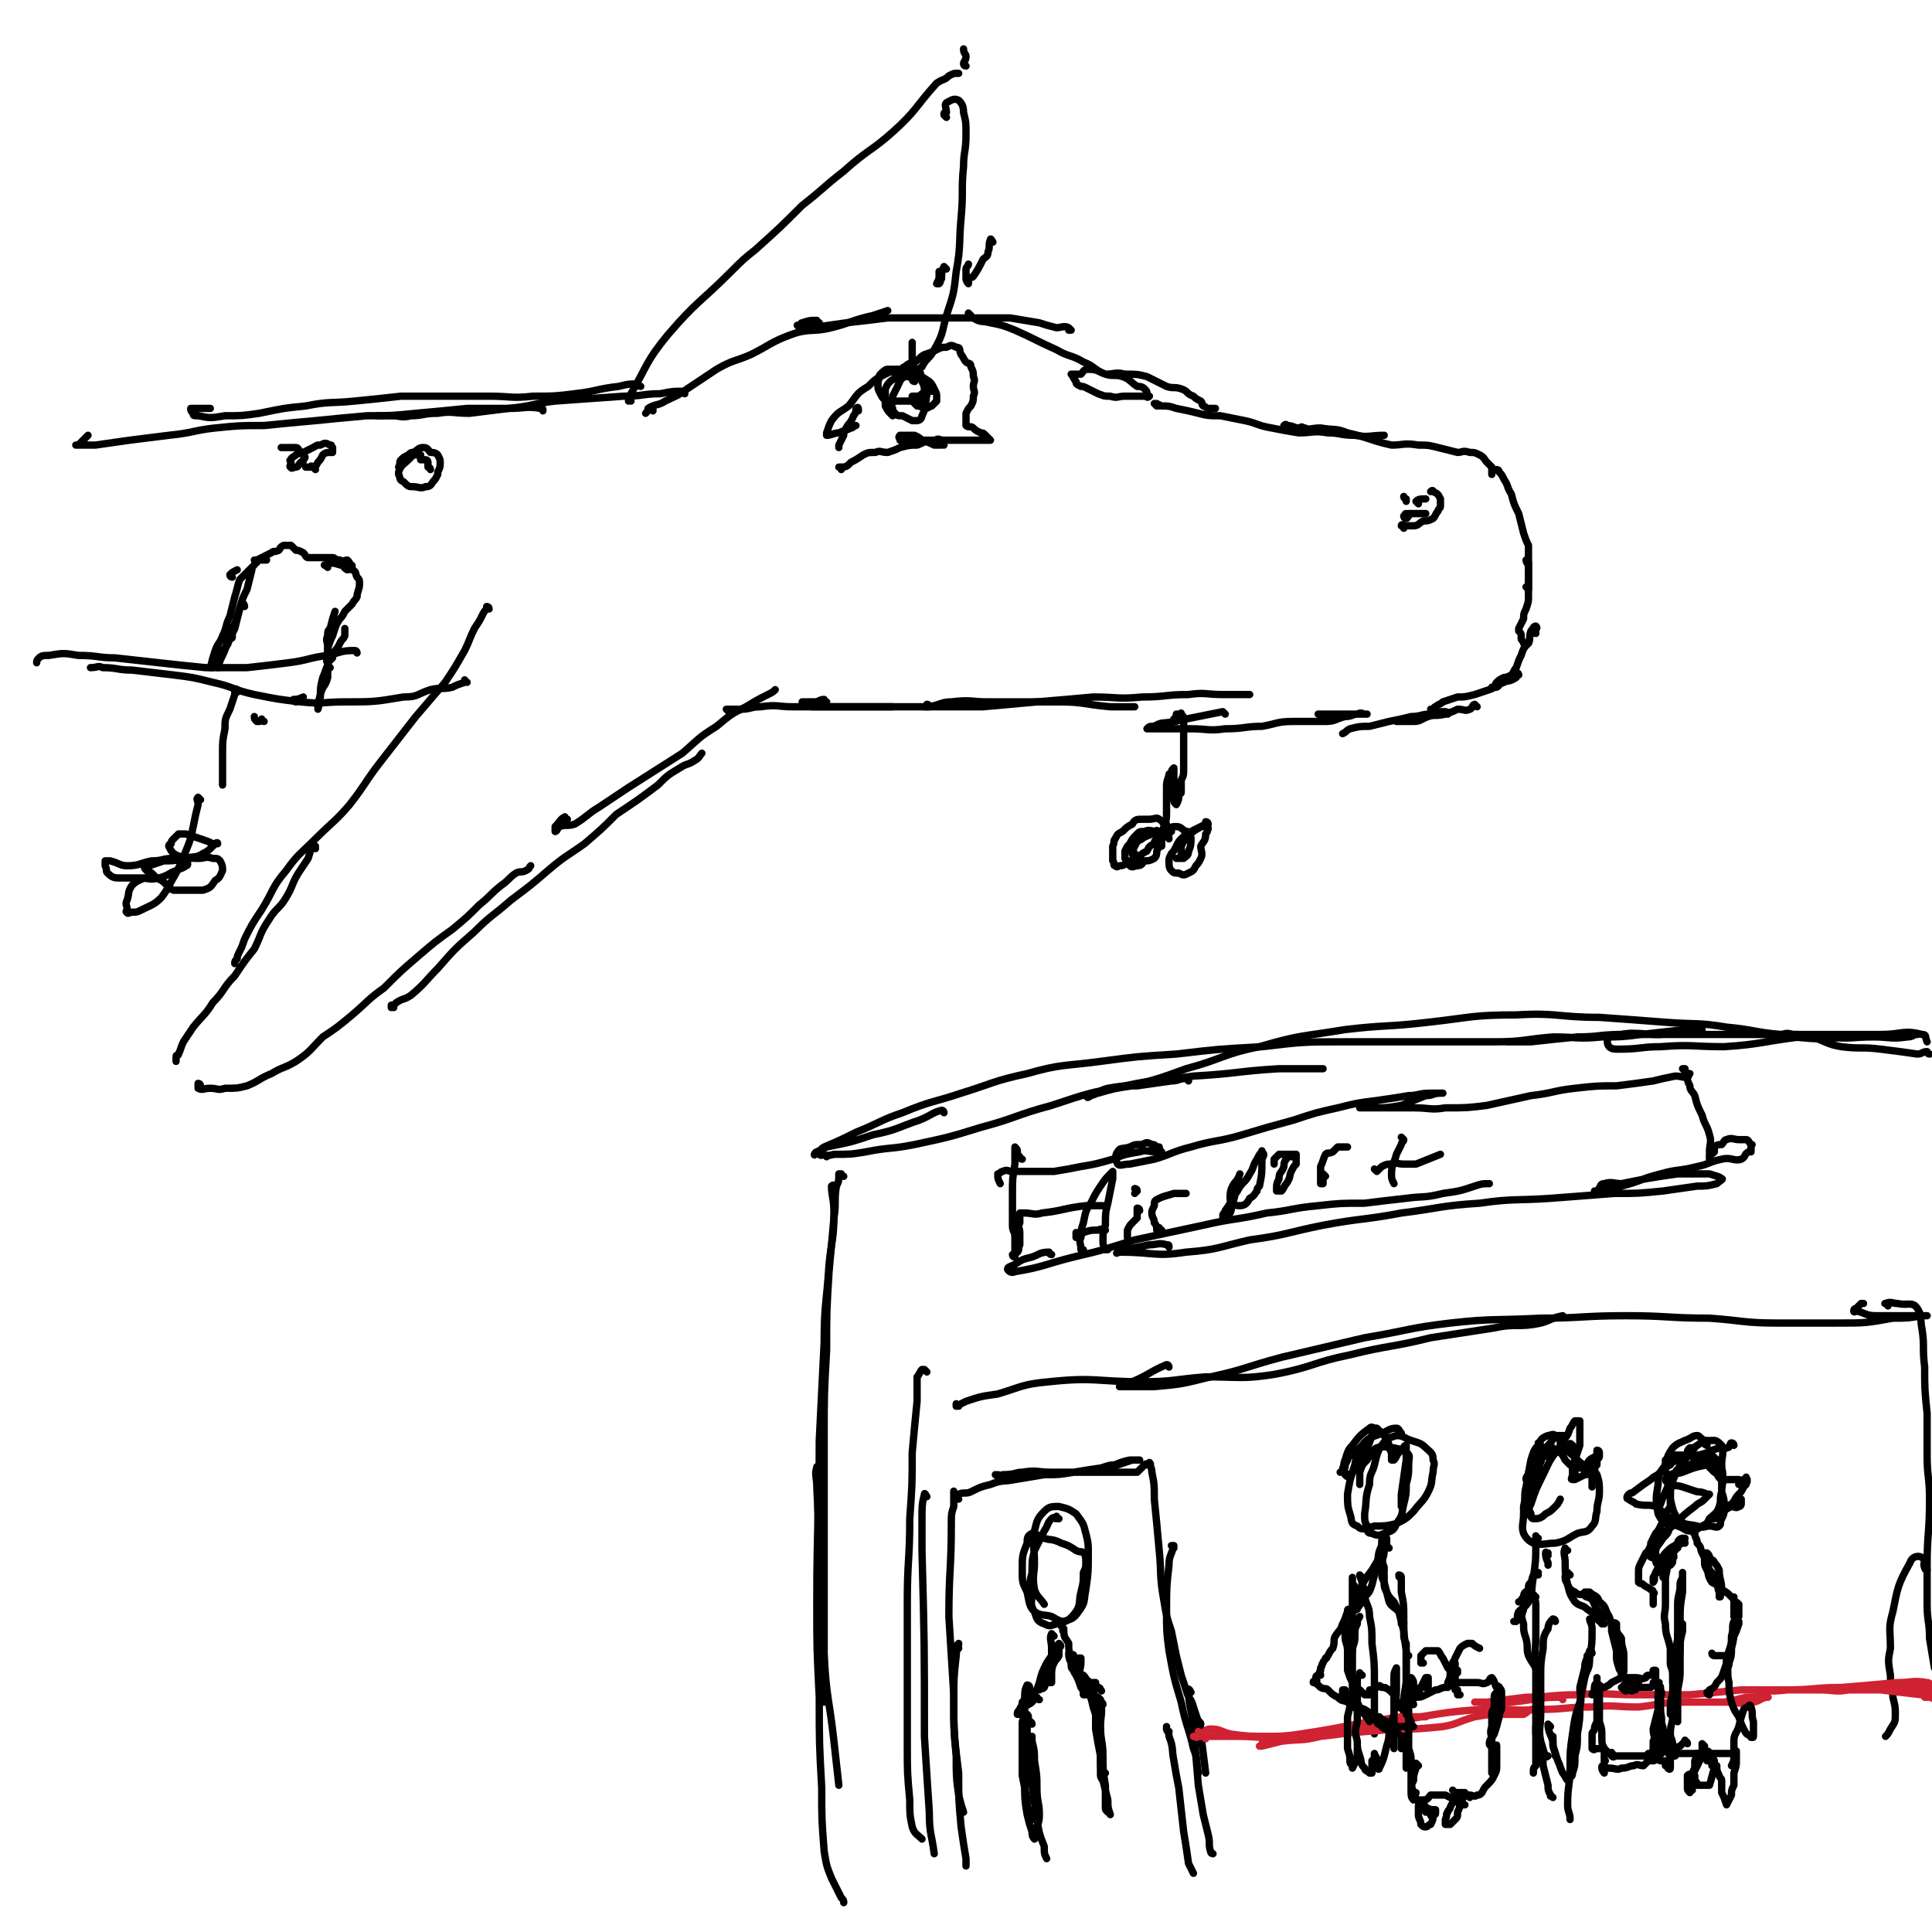 <svg viewBox='0 0 790 790' version='1.1' xmlns='http://www.w3.org/2000/svg' xmlns:xlink='http://www.w3.org/1999/xlink'><g fill='none' stroke='rgb(0,0,0)' stroke-width='3' stroke-linecap='round' stroke-linejoin='round'><path d='M267,168c0,-1 0,-2 -1,-1 -1,0 -1,1 -2,2 0,0 0,0 0,0 1,-1 1,-1 1,-2 3,-2 4,-1 7,-3 4,-2 5,-2 9,-5 6,-4 6,-4 12,-8 7,-4 7,-3 14,-6 8,-4 8,-5 16,-8 8,-3 9,-1 17,-3 8,-2 8,-3 17,-5 3,-1 3,-1 6,-2 '/><path d='M335,132c-1,0 -1,0 -1,-1 -3,0 -3,0 -6,1 -1,0 0,1 -1,2 0,0 0,0 0,0 0,0 -1,-1 -1,-1 2,0 3,1 6,1 7,-1 7,-1 14,-2 9,-1 9,-1 17,-2 10,0 10,0 19,0 9,0 9,0 17,0 7,0 7,0 14,0 6,1 6,1 12,2 3,1 3,1 7,2 2,0 3,-1 5,0 0,0 0,0 1,1 0,0 0,0 0,0 0,0 -1,0 -1,0 '/><path d='M397,129c0,0 -1,-1 -1,-1 0,0 0,1 0,1 0,0 0,0 0,0 1,1 1,1 2,1 3,2 3,1 7,2 5,1 5,1 10,3 9,4 8,4 17,8 5,3 6,2 11,5 5,2 4,3 9,5 3,1 4,0 7,1 3,1 3,2 6,4 1,0 2,0 3,1 1,1 1,1 1,2 0,1 1,1 1,1 -1,1 -1,0 -2,0 -1,0 -1,0 -3,0 -3,0 -3,0 -5,0 -3,0 -3,1 -6,0 -3,0 -2,0 -5,-1 -2,-1 -2,-1 -4,-2 -2,-1 -2,-1 -3,-1 -2,-1 -2,-1 -2,-2 -1,-1 -1,-2 -2,-3 0,0 0,0 0,0 1,0 1,0 1,0 0,0 0,0 1,0 1,0 1,0 2,0 1,-1 1,-2 3,-2 4,0 4,1 7,2 4,0 4,-1 8,0 5,0 5,0 9,1 4,2 4,2 8,4 3,1 3,0 6,1 3,1 2,2 5,3 1,1 1,1 3,2 1,1 0,1 1,2 1,0 1,1 2,1 1,0 1,0 2,0 0,0 0,0 1,0 0,0 0,0 0,0 0,0 0,0 -1,0 '/><path d='M474,166c0,0 -1,-1 -1,-1 0,0 0,0 0,1 0,0 0,0 0,0 0,0 -1,-1 -1,-1 1,0 1,0 3,1 3,0 3,0 6,1 5,1 5,1 9,2 4,1 4,1 9,1 5,1 5,1 10,2 5,1 5,2 11,3 5,1 5,1 11,2 6,0 6,-1 12,0 5,0 5,1 11,1 6,1 6,0 12,0 '/><path d='M534,176c0,-1 0,-1 -1,-1 -1,-1 -1,0 -2,0 -2,0 -2,1 -4,0 -1,0 0,-1 -1,-1 0,-1 -1,0 -1,0 0,0 1,-1 1,0 3,0 3,1 5,1 5,1 5,0 9,0 6,1 6,0 11,2 9,2 9,3 18,5 5,0 5,-1 11,0 4,0 4,0 8,1 4,1 4,1 8,2 2,0 2,-1 5,0 2,0 2,0 4,1 2,1 2,2 3,3 1,1 1,1 2,2 0,1 0,1 0,2 0,0 0,0 0,0 0,0 0,0 0,1 0,0 0,0 0,0 '/><path d='M613,193c0,0 -1,-1 -1,-1 0,0 1,0 1,1 1,1 1,1 2,3 2,3 1,3 3,6 1,4 1,4 3,8 1,4 1,4 2,8 1,3 1,3 2,5 0,2 0,2 0,5 0,2 0,2 0,5 0,2 0,2 0,4 0,2 0,2 0,4 0,0 0,0 0,0 0,0 0,0 0,0 0,0 -1,-1 -1,-1 '/><path d='M625,230c0,0 -1,-1 -1,-1 0,0 0,1 1,2 0,1 0,1 0,2 0,3 0,3 0,6 0,2 0,2 0,5 0,2 0,2 -1,5 -1,2 -1,2 -1,4 -1,2 -1,2 -2,4 0,0 0,0 0,1 1,1 1,1 1,2 0,1 0,1 0,1 0,1 1,1 1,2 0,0 0,0 0,0 1,0 1,0 2,0 0,0 0,0 0,0 '/><path d='M628,259c-1,0 -2,-1 -1,-1 0,0 0,0 1,0 0,0 -1,-1 0,-1 0,-1 0,0 0,0 0,0 0,0 0,0 1,0 0,-1 0,-1 -1,0 -1,1 -2,2 -1,3 0,3 -1,5 -2,2 -2,2 -3,5 -1,2 -1,2 -2,5 -1,1 -1,2 -2,3 -2,1 -2,1 -3,1 -2,1 -2,1 -3,2 -1,1 0,1 -1,2 -1,0 -1,0 -1,0 0,0 0,0 0,0 1,0 1,0 2,0 2,-1 1,-3 3,-4 1,0 1,1 3,0 1,0 0,-1 2,-1 0,0 0,0 1,0 0,0 0,0 0,0 0,0 0,-1 -1,-1 0,1 0,2 0,2 -3,2 -3,1 -5,2 -3,1 -3,2 -6,3 -3,1 -3,1 -6,2 -4,1 -4,1 -7,1 -3,1 -3,1 -6,2 -1,1 -2,1 -3,2 -1,0 0,1 -1,1 0,0 -1,0 -1,0 '/><path d='M604,289c0,0 -1,-1 -1,-1 -1,0 -1,2 -2,2 -2,1 -2,0 -5,0 -2,1 -2,1 -5,2 -4,1 -4,0 -7,1 -3,1 -3,2 -6,2 -2,0 -2,0 -5,0 -1,0 -1,0 -2,0 0,0 0,0 0,0 '/><path d='M592,292c0,0 0,-1 -1,-1 -3,0 -3,0 -6,1 -4,0 -4,1 -8,1 -4,1 -4,1 -9,2 -4,1 -4,1 -8,2 -4,0 -4,0 -8,1 -2,1 -1,1 -3,2 '/><path d='M200,249c0,0 0,-1 -1,-1 0,0 0,0 0,1 -1,1 -1,1 -2,3 -1,2 -1,2 -3,5 -2,4 -2,5 -4,9 -4,7 -4,7 -8,13 -6,7 -6,7 -12,14 -7,9 -7,9 -14,18 -7,9 -6,9 -13,18 -6,7 -7,7 -14,14 -6,6 -7,6 -12,13 -6,7 -5,8 -10,16 -4,6 -4,6 -7,12 -1,3 -1,3 -2,5 -1,2 -1,2 -1,3 -1,1 -1,1 -1,2 '/><path d='M129,347c0,-1 -1,-1 -1,-1 0,0 1,0 1,0 0,0 -1,0 -1,0 0,0 0,0 0,0 0,0 0,-1 0,0 -1,1 -1,2 -2,5 -2,3 -2,3 -4,6 -3,5 -2,5 -5,10 -3,5 -4,4 -7,9 -4,6 -3,6 -6,12 -4,5 -4,5 -8,11 -5,5 -4,6 -9,11 -3,5 -4,5 -8,10 -2,3 -2,3 -4,6 -1,2 -1,3 -2,5 0,1 -1,0 -1,1 0,1 0,1 0,2 '/><path d='M82,444c0,0 0,-1 -1,-1 0,0 0,0 0,1 0,0 0,1 0,1 2,1 2,0 5,0 3,0 3,1 6,0 5,0 5,0 9,-1 5,-2 5,-3 10,-5 5,-3 5,-2 10,-5 6,-4 6,-5 11,-10 6,-4 6,-4 12,-9 7,-6 6,-6 13,-11 7,-7 7,-7 14,-13 7,-6 7,-6 14,-11 6,-5 6,-5 11,-10 5,-4 4,-4 9,-8 3,-2 3,-3 6,-5 2,-1 2,0 4,-1 2,-1 1,-1 2,-2 '/><path d='M161,412c0,0 -1,-1 -1,-1 0,0 0,1 0,1 1,-1 1,-1 2,-2 3,-2 3,-1 6,-3 6,-5 6,-6 11,-11 7,-8 7,-8 15,-15 7,-7 7,-6 15,-13 8,-6 8,-6 15,-12 7,-6 8,-6 15,-11 7,-6 7,-6 13,-12 9,-6 9,-6 17,-12 4,-4 4,-4 9,-7 3,-2 3,-1 6,-3 2,-1 2,-2 3,-3 '/><path d='M232,335c-1,0 -1,-1 -1,-1 -2,1 -2,2 -4,4 0,1 0,2 0,2 1,0 1,-2 2,-2 2,-1 3,0 6,-1 5,-3 5,-4 10,-7 6,-4 6,-4 12,-8 11,-7 11,-7 22,-14 7,-6 6,-6 14,-11 6,-5 6,-5 12,-8 5,-3 5,-3 9,-5 2,-1 2,-1 3,-2 '/><path d='M298,291c0,0 -1,-1 -1,-1 0,0 0,0 0,0 0,0 0,0 0,0 3,0 3,0 6,0 4,0 4,-1 8,-1 7,-1 7,0 13,0 8,0 8,0 15,0 9,0 9,0 18,0 4,0 4,0 8,0 '/><path d='M338,287c0,0 -1,0 -1,-1 -2,0 -2,1 -4,1 -2,0 -2,0 -4,0 -1,0 -1,0 -1,0 0,0 0,0 0,0 2,1 2,1 4,2 5,0 5,0 11,0 9,0 9,0 17,0 10,0 10,0 20,0 11,0 11,0 22,0 11,-1 11,-1 22,-2 12,-1 12,-1 23,-2 10,0 10,1 20,0 10,0 9,-1 19,-1 7,-1 7,0 14,0 6,0 6,0 11,0 '/><path d='M380,289c0,0 0,-1 -1,-1 0,0 0,0 0,1 0,0 -1,0 -1,0 1,0 1,0 2,0 5,-1 5,-2 9,-2 8,-1 8,0 15,0 14,0 14,0 29,0 10,0 10,1 21,2 5,0 5,0 10,0 '/><path d='M501,292c0,0 -1,-1 -1,-1 -5,1 -5,1 -10,2 -5,1 -5,1 -10,2 -4,1 -5,0 -8,2 -2,0 -2,0 -3,1 0,0 0,0 0,0 3,0 3,0 6,0 6,0 6,0 12,0 7,0 7,1 14,0 8,0 8,-1 15,-1 6,-1 6,-2 13,-2 6,0 7,0 13,0 4,0 4,-1 8,-2 3,0 3,-1 5,-1 2,-1 2,0 3,0 1,0 1,0 1,0 0,0 0,0 0,0 -2,0 -2,0 -3,0 -5,0 -5,0 -10,0 -2,0 -2,0 -5,0 0,0 0,0 -1,0 -1,0 -1,0 -1,0 0,0 0,0 0,0 2,0 2,0 4,0 3,0 3,0 5,0 3,0 3,0 5,0 '/><path d='M481,295c0,0 -1,0 -1,-1 0,0 0,0 1,-1 0,0 0,-1 0,-1 1,0 1,0 1,0 1,0 1,-1 1,0 1,1 1,1 1,3 0,3 0,3 0,6 0,4 0,4 0,8 0,3 0,3 0,5 0,3 0,3 -1,5 0,2 0,2 0,5 0,1 -1,0 -1,1 0,2 0,2 -1,4 0,0 0,0 0,0 0,0 0,0 0,0 -1,-1 -1,-1 -1,-2 0,-2 0,-2 0,-5 0,-1 0,-1 0,-3 0,-2 0,-2 0,-3 0,-1 0,-1 0,-2 0,0 0,0 0,0 -1,1 -1,1 -1,2 -1,1 -1,0 -1,1 -1,3 -1,3 -1,5 0,5 0,5 0,10 0,3 0,3 -1,6 -1,2 -1,2 -1,3 -1,2 -1,2 -1,4 0,0 0,1 0,1 0,0 1,0 1,0 0,-1 0,-1 0,-3 1,-2 0,-2 1,-3 0,-1 0,-1 0,-2 1,-1 1,-1 1,-1 '/><path d='M479,340c0,0 -1,-1 -1,-1 0,0 0,0 0,1 0,0 0,0 0,0 1,0 0,-1 0,-1 0,0 0,1 0,1 -2,-2 -2,-4 -4,-5 -1,-1 -2,0 -4,0 -2,0 -2,0 -3,0 -2,0 -3,0 -4,2 -2,1 -2,1 -4,3 -2,1 -2,1 -3,3 -1,1 0,1 -1,3 0,2 0,3 0,5 0,1 0,1 0,1 1,1 0,2 1,2 1,1 1,0 2,0 2,0 2,-1 4,-2 2,0 2,0 3,-1 2,-2 2,-2 4,-3 1,-2 1,-2 3,-3 0,-1 0,-1 1,-2 0,-2 0,-2 0,-3 0,-1 0,0 0,0 -2,0 -3,-1 -5,0 -2,0 -2,0 -3,1 -2,2 -2,2 -3,4 -1,1 -1,1 -2,3 0,0 0,0 0,1 0,1 0,1 0,2 1,2 1,2 2,3 1,1 2,0 3,0 2,0 2,-1 3,-2 2,0 2,0 4,-1 1,-1 1,-2 1,-3 1,-2 1,-2 2,-3 0,-1 0,-1 0,-2 -1,-1 -1,-1 -2,-2 -1,0 -1,0 -2,0 -2,1 -3,1 -4,2 -2,1 -2,1 -3,3 -1,2 -1,2 -1,3 0,1 1,0 1,0 '/><path d='M494,339c0,-1 0,-1 -1,-1 0,-1 1,-1 1,-1 0,0 0,0 0,0 0,0 0,-1 -1,-1 0,0 1,0 1,1 -1,0 -1,0 -3,1 -2,1 -2,1 -4,2 -2,1 -2,1 -4,3 -1,1 -1,1 -2,3 -1,2 -1,2 -2,3 -1,2 -1,2 -1,3 0,2 0,3 1,4 1,1 1,1 3,1 2,1 2,1 4,0 2,-1 2,-1 3,-3 1,-1 1,-1 2,-3 1,-2 0,-3 0,-5 1,-2 2,-2 2,-5 1,-1 1,-2 0,-3 0,0 -1,0 -2,0 -1,1 -2,1 -3,2 -2,1 -2,1 -3,3 -1,1 -1,1 -2,3 0,2 0,2 0,3 0,1 0,1 -1,2 0,0 -1,0 -1,0 0,0 0,0 0,0 0,0 0,0 1,0 1,0 1,0 2,0 1,-1 2,-1 2,-3 1,-2 1,-3 1,-5 0,-1 0,-1 -1,-2 0,-1 0,-1 -1,-1 -2,-1 -2,-2 -4,-2 -2,0 -2,0 -3,2 -1,1 0,1 0,3 '/><path d='M280,161c0,0 0,-1 -1,-1 -4,0 -4,0 -9,1 -7,0 -7,1 -15,1 -14,1 -14,1 -28,2 -9,1 -9,2 -19,3 -8,1 -8,1 -16,2 -7,0 -7,-1 -13,0 -6,0 -6,1 -11,1 -4,1 -4,0 -8,0 -2,0 -2,0 -5,0 -1,0 -1,0 -1,0 0,0 0,0 0,0 '/><path d='M262,158c-1,0 -1,-1 -1,-1 -4,0 -4,0 -8,1 -9,1 -9,2 -18,3 -8,1 -8,1 -17,1 -9,1 -9,0 -18,0 -9,0 -9,0 -18,0 -9,0 -9,0 -18,0 -9,1 -9,1 -19,2 -10,1 -10,0 -20,2 -10,1 -9,1 -19,3 -7,1 -7,1 -14,1 -6,1 -6,1 -11,0 -2,0 -2,0 -2,-1 -1,-1 -1,-1 -1,-2 0,0 0,0 1,0 3,0 3,0 7,0 '/><path d='M222,168c0,-1 0,-1 -1,-1 -6,-1 -6,0 -13,0 -8,0 -8,0 -17,0 -10,1 -10,1 -21,2 -10,1 -10,1 -20,1 -11,1 -11,1 -21,2 -11,1 -11,1 -21,2 -10,0 -10,0 -20,1 -9,1 -9,2 -19,3 -8,1 -8,1 -16,2 -7,1 -7,1 -14,2 -3,0 -3,0 -6,0 -1,0 -2,0 -2,0 0,0 1,0 1,0 2,-2 2,-2 4,-4 '/><path d='M191,279c0,0 -1,0 -1,-1 0,0 1,1 0,1 0,0 0,0 0,0 -3,1 -3,1 -5,2 -4,1 -5,0 -9,1 -6,2 -5,3 -11,3 -12,2 -12,2 -24,2 -9,0 -9,1 -18,0 -9,-1 -9,-1 -19,-3 -9,-2 -8,-3 -17,-5 -8,-2 -8,-2 -16,-3 -8,-1 -9,-1 -17,-2 -6,0 -6,-1 -12,-1 -2,-1 -2,0 -5,0 '/><path d='M146,267c0,0 0,-1 -1,-1 -6,0 -6,1 -11,2 -8,1 -8,2 -16,3 -8,1 -8,1 -17,2 -9,0 -9,0 -17,0 -10,-1 -10,-1 -19,-2 -9,-1 -9,-1 -18,-2 -7,0 -7,-1 -15,-1 -6,-1 -6,-1 -12,0 -2,0 -3,0 -4,1 -1,1 -1,1 -1,2 '/><path d='M374,156c0,0 -1,0 -1,-1 0,0 0,0 -1,-1 0,0 0,0 0,0 -1,0 -1,-1 -2,-1 -1,0 -2,1 -3,1 -1,1 -2,1 -3,2 -1,1 -1,1 -2,3 0,2 0,2 0,3 0,2 0,2 0,4 1,2 1,2 3,4 '/><path d='M381,160c0,-1 -1,-2 -1,-1 -1,0 -1,1 -3,2 -1,1 -1,1 -3,1 0,0 0,0 -1,0 0,1 0,1 0,2 0,0 0,0 0,0 1,1 1,1 2,2 2,0 2,1 3,1 2,0 2,-1 3,-1 1,-1 1,-1 2,-2 0,-1 0,-1 0,-2 0,-1 0,-1 -1,-3 -1,-2 -1,-2 -2,-3 -3,-2 -3,-2 -5,-3 -3,-1 -3,-1 -6,-2 -3,0 -3,0 -6,0 -1,0 -2,1 -3,2 -1,1 0,1 -1,3 0,1 0,1 0,2 0,1 0,1 1,3 1,2 1,2 3,3 2,1 2,0 4,0 2,0 2,0 5,0 1,0 1,0 3,0 1,0 1,1 2,0 2,-1 2,-2 2,-3 0,-2 0,-2 -1,-3 0,-2 0,-3 -1,-4 -1,0 -1,0 -3,0 -2,0 -3,0 -4,0 -2,1 -2,2 -3,4 -1,2 -1,2 -2,4 0,3 -1,3 0,5 0,1 0,1 1,2 1,1 1,1 3,1 2,1 2,1 4,2 1,0 1,0 2,0 1,0 2,-1 2,-2 1,-2 1,-2 1,-4 1,-3 1,-3 0,-5 0,-3 0,-3 -1,-5 -1,-3 0,-4 -2,-5 -1,-1 -2,0 -4,0 '/><path d='M176,192c0,-1 -1,-1 -1,-1 0,-1 0,-1 0,-2 0,0 0,-1 -1,-1 0,0 0,0 -1,0 0,0 0,0 -1,0 0,-1 0,-1 0,-2 -1,0 -2,0 -3,0 -1,1 -1,1 -2,2 -2,2 -3,2 -4,5 0,0 0,1 0,1 1,2 0,2 2,3 2,2 2,2 4,2 2,0 3,1 5,0 1,0 2,0 3,-2 1,-1 1,-1 2,-3 0,0 0,0 0,-1 1,-2 1,-2 1,-4 0,-1 0,-1 -1,-3 -1,-1 -2,-1 -3,-1 -1,-1 -1,-2 -3,-2 -2,0 -2,1 -4,2 -1,0 -1,0 -2,1 -2,1 -2,1 -3,2 -1,1 0,1 -1,3 0,0 0,0 0,0 '/><path d='M129,192c-1,-1 -1,-1 -1,-1 -1,-1 -1,0 -1,0 -1,0 -1,0 -1,0 0,0 0,0 0,0 0,0 0,0 0,0 0,0 -1,0 -1,0 0,0 0,0 1,0 0,0 1,0 1,0 2,0 2,0 3,-2 1,-1 1,-1 2,-3 1,-1 2,-1 3,-1 0,0 0,0 1,0 0,-1 0,-1 0,-2 -1,-1 0,-1 -1,-1 -2,-1 -2,-1 -4,0 -2,0 -1,0 -3,1 -2,1 -2,1 -4,2 -1,0 -1,0 -3,1 -1,1 -2,1 -2,2 -1,0 0,1 0,1 0,1 -1,2 0,2 0,1 1,0 2,0 1,0 1,-1 2,-2 1,0 1,0 1,-1 1,-1 1,-1 0,-2 0,-1 0,-1 -1,-1 -1,-1 -1,-2 -2,-2 -2,0 -2,0 -4,0 -1,0 -1,0 -2,0 '/><path d='M97,283c0,0 0,-2 -1,-1 0,0 0,1 0,2 -1,3 -1,3 -2,6 -2,4 -2,4 -2,8 -1,5 -1,5 -1,10 0,3 0,3 0,6 0,3 0,3 0,7 '/><path d='M82,327c0,0 -1,-1 -1,-1 -1,1 0,1 0,3 -1,4 -1,4 -2,9 -1,5 -1,5 -3,10 -2,5 -2,5 -4,9 -3,5 -3,6 -6,10 -3,3 -4,3 -8,5 -2,1 -2,1 -4,1 -1,0 -2,1 -2,0 -1,0 0,-1 0,-1 0,-2 -1,-2 0,-4 1,-3 0,-3 2,-6 2,-2 3,-2 5,-3 '/><path d='M76,353c0,0 -1,-1 -1,-1 0,0 1,0 1,0 1,1 1,2 0,2 -1,1 -2,1 -4,2 -3,1 -3,2 -7,3 -4,1 -4,0 -8,0 -4,0 -4,0 -8,0 -2,0 -3,0 -5,-2 -1,-1 0,-1 -1,-3 0,-1 0,-1 0,-2 0,0 0,0 0,0 1,0 1,0 2,0 4,1 4,2 7,2 5,0 5,-1 10,-2 5,0 4,-1 9,-1 5,-1 5,0 10,0 3,0 3,-1 6,0 2,0 2,0 3,1 1,2 1,2 1,4 -1,2 -1,3 -3,4 -2,3 -2,3 -5,4 -3,0 -3,0 -6,0 -3,0 -3,0 -6,0 -3,-1 -2,-2 -5,-4 -2,-1 -2,-1 -4,-3 -1,-1 -1,0 -2,-1 -1,-1 -1,-1 -1,-2 0,0 1,0 2,0 3,-1 3,-1 6,-2 4,0 4,0 9,-1 3,-1 4,0 7,-2 2,-1 2,-1 4,-3 1,-1 1,-1 2,-1 0,-1 -1,0 -1,0 -1,0 -1,0 -1,0 -2,-1 -2,-1 -5,-2 -3,-1 -3,-1 -6,-2 -2,0 -2,0 -3,0 -1,1 -1,1 -2,2 -1,1 -1,1 -1,2 0,0 -1,0 -1,1 1,2 1,2 2,3 3,2 4,1 7,2 '/><path d='M345,481c-1,0 -1,-1 -1,-1 -1,0 0,0 -1,0 0,3 0,3 -1,5 -1,6 0,7 -1,13 -1,11 -1,11 -2,22 -1,16 -1,16 -1,32 -1,18 -1,18 -1,35 0,17 0,17 0,34 0,14 0,14 0,27 0,10 0,10 0,19 0,8 0,8 0,16 0,6 0,6 0,11 0,1 0,2 0,2 0,0 0,-1 0,-2 '/><path d='M341,486c0,-1 0,-2 -1,-1 0,4 1,5 1,11 0,11 -1,11 -2,21 -1,16 -2,16 -2,32 -1,20 -1,20 -2,40 0,33 -1,33 -1,66 0,19 0,19 1,39 0,19 0,19 1,37 0,13 0,13 1,26 1,6 1,6 3,11 2,4 2,4 4,8 1,1 1,1 1,2 '/><path d='M335,601c-1,0 -1,-2 -1,-1 -1,3 0,4 0,8 1,19 0,19 1,37 0,16 0,16 2,32 1,18 2,17 4,35 1,9 1,9 2,18 '/><path d='M338,473c0,0 -1,-1 -1,-1 -1,0 -1,0 -1,0 0,0 0,0 0,0 0,1 -1,0 -1,0 2,0 3,1 6,0 7,0 7,0 13,-1 10,-2 10,-1 20,-3 14,-3 14,-3 27,-7 15,-4 14,-5 29,-9 15,-5 15,-5 30,-8 14,-3 14,-2 28,-4 18,-1 18,-2 35,-3 9,0 9,0 18,0 '/><path d='M386,455c0,0 0,-1 -1,-1 -4,1 -4,2 -9,4 -9,3 -9,4 -19,6 -9,3 -9,3 -19,5 -2,1 -2,1 -4,2 -1,0 -1,2 -1,1 2,0 2,-2 4,-3 7,-3 7,-3 13,-6 10,-4 10,-5 19,-8 12,-5 12,-4 24,-8 13,-4 13,-5 27,-8 14,-4 15,-3 30,-5 15,-2 15,-2 31,-3 17,-2 17,-2 35,-3 17,-2 17,-2 34,-2 17,0 17,0 33,0 14,0 14,0 28,0 12,0 12,-1 24,-2 10,0 10,1 20,0 8,0 8,0 16,-1 9,-1 9,-1 18,-2 3,0 3,0 6,0 0,0 1,0 1,0 -2,0 -2,0 -4,0 -7,1 -7,1 -13,2 -8,0 -8,-1 -16,0 -9,0 -9,1 -18,1 -10,1 -10,1 -19,2 -5,0 -5,0 -10,0 '/><path d='M486,442c0,0 0,0 -1,-1 -3,0 -3,1 -6,1 -7,1 -7,1 -14,2 -6,0 -6,0 -12,1 -4,1 -3,2 -7,3 -1,1 -2,1 -1,0 1,0 2,-1 4,-1 7,-2 7,-2 14,-3 11,-3 11,-3 22,-7 15,-4 15,-6 30,-9 17,-5 17,-4 35,-7 17,-2 17,-1 34,-3 18,-2 18,-3 36,-3 17,-1 17,1 34,1 14,1 14,1 27,2 13,1 13,0 25,2 11,1 11,2 22,3 10,1 10,1 20,1 9,1 9,0 18,0 7,0 7,1 14,0 2,0 3,-1 3,-1 0,0 -1,0 -2,0 -12,0 -12,0 -25,0 -11,0 -11,0 -22,0 -11,0 -11,0 -23,0 -11,0 -11,0 -22,0 -8,0 -8,0 -16,0 -5,0 -5,-1 -10,0 -3,0 -3,0 -5,1 -1,1 -1,3 0,4 1,1 2,1 4,1 9,0 9,-1 17,-1 13,-1 13,0 26,0 15,-1 15,-2 31,-4 16,-1 16,-1 33,-1 9,0 9,-2 17,0 2,0 1,1 2,3 '/><path d='M789,431c-1,0 -1,-1 -1,-1 -2,0 -2,1 -4,1 -7,-1 -7,-1 -15,-2 -8,-1 -8,0 -16,-1 -6,-1 -6,-2 -12,-4 -4,-1 -4,-1 -8,-1 -3,-1 -3,0 -5,0 -1,0 -1,0 -2,0 0,0 0,0 0,0 3,1 3,1 7,1 11,1 11,1 22,0 11,0 11,-1 21,-1 4,0 4,0 8,0 '/><path d='M95,236c0,0 -1,0 -1,-1 1,-1 1,-1 3,-2 '/><path d='M105,230c0,0 -1,-1 -1,-1 2,0 3,0 5,0 '/><path d='M134,232c-1,-1 -2,-1 -1,-1 2,-1 3,-1 6,0 2,0 1,1 3,2 1,0 2,-1 2,0 2,1 1,1 2,3 1,1 1,1 1,3 0,2 -1,3 -1,5 -1,2 -1,1 -2,3 -2,2 -2,2 -3,3 -1,2 -1,2 -2,3 -2,3 -2,4 -3,7 -1,2 -1,2 -2,5 0,1 0,1 0,3 0,1 0,1 0,1 0,1 -1,1 0,2 0,0 0,0 0,0 1,-1 1,-1 2,-2 0,-1 0,-1 1,-3 1,-1 1,-1 2,-3 1,-2 1,-1 2,-3 0,-2 0,-2 0,-3 '/><path d='M135,273c0,0 -1,-1 -1,-1 -1,2 -1,3 -2,5 -1,4 -1,4 -1,8 -1,2 -1,2 -1,4 0,0 0,0 0,1 0,0 0,0 0,0 1,-3 0,-3 1,-6 1,-4 2,-3 3,-7 0,-2 0,-2 0,-4 0,-1 0,-1 0,-2 0,-3 0,-3 0,-6 0,-3 -1,-3 0,-5 0,-2 0,-2 1,-3 1,-4 1,-4 2,-7 '/><path d='M144,232c0,-1 0,-1 -1,-1 0,-1 0,-1 -1,-2 -1,0 -2,1 -3,0 -2,0 -2,-1 -3,-1 -2,0 -2,0 -3,0 -1,0 -1,0 -2,0 -3,0 -3,0 -5,0 -1,0 -1,-1 -2,-2 -2,-1 -2,-1 -3,-1 -1,-1 -1,-1 -2,-2 -1,0 -1,0 -2,0 -1,0 -1,0 -1,0 -2,1 -1,1 -2,2 -2,1 -2,0 -3,1 -2,1 -2,1 -4,2 -2,1 -2,1 -3,3 -2,2 -2,2 -3,3 -2,2 -2,2 -3,3 -1,3 -1,4 -2,7 -1,4 -1,4 -2,8 -2,4 -1,4 -3,8 -1,3 -2,3 -3,6 -1,3 -1,3 -2,7 0,0 0,0 0,0 0,0 1,0 1,0 1,-2 1,-2 2,-4 1,-1 1,-1 2,-3 2,-2 2,-2 3,-5 1,-2 1,-2 2,-4 1,-4 1,-4 2,-8 1,-4 1,-4 3,-8 1,-4 1,-4 2,-8 0,-1 0,-1 1,-2 '/><path d='M100,248c0,-1 -1,-2 -1,-1 -1,1 -1,2 -2,5 -1,4 -2,4 -3,8 -2,4 -1,4 -3,8 -1,2 -1,2 -2,5 0,0 0,0 0,0 1,0 0,0 0,-1 1,-4 1,-4 3,-7 1,-2 1,-2 2,-4 1,0 1,0 1,-1 '/><path d='M108,295c0,0 -1,0 -1,-1 0,0 0,1 -1,1 0,0 -1,0 -1,0 -1,-1 -1,-1 -1,-2 '/><path d='M121,287c0,0 -1,0 -1,-1 1,0 2,0 4,-1 '/><path d='M344,192c0,-1 -1,-1 -1,-1 0,0 0,0 0,0 3,0 3,0 5,-2 2,-1 2,-1 5,-3 2,-1 2,-1 5,-1 2,-1 2,0 5,0 3,-1 3,-1 5,-2 4,-1 4,-1 7,-1 3,-1 3,-2 7,-2 1,0 1,-1 3,0 1,0 0,1 1,2 0,0 0,0 0,0 0,0 0,-1 -1,-1 0,0 0,0 0,1 -1,0 -2,0 -3,0 -2,-1 -2,-1 -5,-2 -1,-1 -1,-1 -3,-2 -2,0 -2,0 -4,0 -1,0 -1,0 -2,0 -1,1 0,1 0,2 0,0 0,0 0,0 0,0 0,0 1,0 3,0 3,0 5,0 4,0 4,0 7,0 3,0 3,0 6,0 5,0 5,0 9,0 2,0 2,0 5,0 1,0 1,0 2,0 1,0 1,0 1,0 0,0 1,0 1,0 -1,-1 -1,-1 -2,-2 -1,-1 -1,-1 -2,-1 -2,-1 -2,-1 -3,-2 -1,-1 -2,0 -3,-1 0,-1 0,-1 0,-2 0,0 0,0 0,0 0,-2 0,-2 0,-3 1,-2 1,-2 2,-3 1,-2 1,-2 1,-4 1,-2 0,-2 0,-4 0,-2 1,-2 0,-4 0,-2 0,-2 -1,-4 0,-2 -1,-1 -2,-2 -1,-1 -1,-2 -2,-3 -1,-2 0,-3 -2,-3 -2,-1 -2,-1 -4,0 -2,0 -2,0 -4,1 -2,1 -2,1 -5,2 -2,1 -2,2 -4,3 -2,1 -2,0 -4,2 -1,0 -1,1 -2,1 -1,0 -1,0 -1,0 -1,1 -1,1 -1,2 0,0 0,0 0,0 0,0 0,-1 -1,-1 0,0 1,1 1,1 0,-1 0,-1 1,-2 0,0 0,0 0,0 0,0 0,0 0,0 -3,1 -3,1 -5,2 -4,2 -4,2 -7,5 -5,3 -4,3 -8,8 -4,3 -4,2 -7,6 -1,2 -1,2 -2,5 0,0 0,1 0,1 2,0 3,-1 5,-1 2,-1 3,-1 5,-2 1,0 1,-1 2,-1 '/><path d='M351,168c0,-1 0,-2 -1,-1 0,1 0,2 -1,3 -1,3 -2,3 -3,5 -1,2 -1,2 -1,3 -1,2 -1,2 -2,4 0,0 0,0 0,1 0,0 0,0 0,0 '/><path d='M576,211c0,0 -1,-1 -1,-1 -1,0 0,1 0,2 0,0 0,0 0,0 0,0 -1,0 -1,-1 0,0 1,1 1,1 1,0 0,-1 1,-2 1,0 1,0 2,0 3,0 3,0 5,0 '/><path d='M574,216c0,-1 -1,-1 -1,-1 0,-1 1,0 2,0 1,0 1,0 3,0 2,0 2,-1 4,-2 2,0 2,0 4,-1 1,-1 1,-2 2,-3 0,-1 1,-1 1,-2 0,-1 0,-2 0,-3 -1,-2 -1,-2 -3,-3 0,-1 -1,0 -1,0 '/><path d='M580,206c0,0 -1,-1 -1,-1 1,-1 2,-1 4,-1 '/><path d='M575,204c0,0 -1,0 -1,-1 0,0 0,1 1,1 0,1 0,1 0,1 '/><path d='M258,164c0,0 -1,0 -1,-1 0,0 0,1 0,1 1,-1 0,-2 1,-3 7,-12 6,-13 15,-24 12,-14 13,-13 26,-26 5,-5 5,-5 10,-9 10,-9 10,-9 19,-18 9,-7 8,-7 17,-14 10,-9 11,-8 20,-16 10,-9 9,-10 18,-20 3,-2 3,-1 5,-3 2,-1 2,-1 3,-1 0,0 0,0 1,0 '/><path d='M406,99c0,0 -1,-2 -1,-1 -1,2 0,3 -1,5 0,2 -1,2 -2,3 -2,4 -2,4 -4,7 -1,1 -1,0 -2,1 0,1 0,2 0,2 0,0 -1,-1 -1,-2 0,-2 0,-2 0,-4 0,-1 1,-1 1,-2 '/><path d='M395,27c0,0 -1,0 -1,-1 0,-1 1,-1 1,-3 0,-1 -1,-1 -1,-3 '/><path d='M387,110c0,0 -1,-1 -1,-1 -1,2 -1,3 -1,5 -1,1 0,1 -1,2 0,0 0,0 -1,0 0,0 0,0 0,0 1,-2 1,-2 1,-3 0,-1 0,-1 0,-2 '/><path d='M387,48c0,0 -1,-1 -1,-1 0,-1 0,-1 1,-1 0,-2 -1,-3 0,-4 2,-1 3,-2 5,-1 1,1 2,2 2,5 1,4 1,4 1,9 0,7 -1,7 -1,13 -1,10 0,10 -1,21 -1,11 0,11 -2,22 -1,9 -1,9 -4,18 -2,7 -1,7 -5,14 -2,4 -3,3 -5,7 -2,1 -2,2 -4,3 0,0 0,-1 0,-2 0,-5 0,-5 0,-11 '/><path d='M418,474c0,0 -1,0 -1,-1 -1,-1 -1,-1 -1,-2 0,-1 0,-1 -1,-2 0,0 0,0 0,0 0,3 0,3 0,7 -1,6 -1,6 -1,12 0,7 0,7 0,13 0,3 1,2 1,5 0,2 0,2 0,5 0,0 0,0 0,1 0,1 0,1 0,2 0,0 0,0 0,0 0,0 -1,0 -1,-1 0,0 1,0 2,-1 1,-1 0,-1 1,-3 0,-2 0,-2 0,-5 0,-2 -1,-2 0,-4 0,-2 0,-2 0,-4 0,0 0,0 0,0 1,0 1,0 2,0 3,0 4,1 7,0 9,-1 9,-2 18,-3 3,0 3,0 7,0 '/><path d='M430,513c-1,0 -1,-1 -1,-1 -4,0 -4,1 -7,2 -4,1 -4,1 -7,3 -2,1 -3,1 -3,2 0,0 1,2 3,1 12,-2 12,-3 24,-6 13,-3 12,-3 25,-7 14,-3 14,-3 28,-6 13,-3 13,-2 26,-5 10,-1 10,-2 21,-3 9,-1 9,-1 19,-1 8,-1 8,-1 17,-2 7,-1 7,0 15,-2 7,-1 7,-1 13,-3 3,-1 3,-1 6,-1 '/><path d='M478,510c0,-1 0,-1 -1,-1 -3,-1 -4,0 -7,0 -5,1 -5,1 -10,2 -2,0 -3,1 -3,1 -1,1 0,0 1,0 14,0 14,2 27,0 13,-1 13,-2 26,-5 15,-2 15,-3 30,-6 16,-3 16,-2 32,-5 16,-2 16,-3 32,-4 14,-2 14,-1 29,-2 13,-1 13,-1 26,-2 10,0 10,0 20,-1 7,-1 7,-1 14,-2 4,0 4,0 8,-1 1,-1 3,-2 2,-2 -1,-1 -2,-1 -5,-2 -6,0 -6,0 -13,0 -7,1 -7,1 -13,2 -5,1 -5,1 -10,2 -3,0 -4,-1 -7,0 -2,0 -1,1 -3,3 -1,0 -1,0 -1,0 0,0 1,0 1,0 5,-1 5,-1 10,-2 8,-2 8,-3 16,-5 7,-2 7,-1 15,-3 5,-1 5,-2 10,-3 4,-1 5,1 8,0 2,-1 1,-2 3,-3 1,-1 1,0 1,0 0,0 0,0 0,0 0,-1 0,-1 0,-2 0,-1 1,-1 0,-1 -1,-1 -1,-2 -2,-2 -2,0 -2,0 -3,0 -2,0 -3,-1 -5,0 -1,0 -1,1 -2,2 -1,0 -2,0 -3,1 0,1 0,1 0,2 -1,1 -1,1 -2,1 0,0 0,0 0,0 0,1 0,1 0,2 0,0 0,0 0,0 0,-2 1,-2 0,-3 0,-3 1,-4 0,-7 -1,-4 -2,-4 -3,-8 -2,-4 -2,-4 -3,-8 -1,-2 -2,-2 -2,-4 -1,-2 -1,-2 -1,-4 0,0 0,0 -1,-1 0,-1 0,-1 -1,-2 0,0 0,0 0,0 1,1 0,0 0,0 0,0 0,0 1,0 0,1 0,1 0,2 1,0 1,0 2,0 0,0 0,0 0,0 -1,1 0,1 -1,1 -2,1 -2,0 -5,0 -5,1 -5,1 -9,2 -7,1 -7,1 -15,2 -8,0 -8,0 -17,1 -9,1 -9,2 -18,3 -9,2 -9,2 -18,4 -8,1 -8,1 -17,1 -6,1 -6,0 -13,0 -6,0 -6,0 -12,0 -3,0 -3,0 -7,0 -2,0 -2,0 -3,0 0,0 0,0 0,0 3,0 3,0 6,0 5,0 5,0 11,-1 5,-2 5,-2 10,-4 3,0 3,-1 6,-1 0,0 1,0 1,0 -2,0 -3,0 -5,0 -5,0 -5,1 -9,1 -6,1 -6,1 -13,2 -8,1 -8,1 -16,3 -9,2 -9,2 -18,5 -11,3 -11,3 -21,6 -10,3 -11,2 -21,5 -8,2 -8,3 -15,5 -5,1 -5,1 -10,2 -3,0 -4,1 -5,0 -1,-2 -1,-4 0,-5 1,-2 2,-1 5,-2 2,-1 2,-1 5,-1 2,-1 2,-1 4,0 1,0 1,0 2,1 1,0 1,0 1,0 0,1 0,1 1,2 0,0 0,0 0,0 -1,0 -1,0 -2,0 -4,0 -4,-1 -7,0 -6,1 -6,1 -11,3 -7,2 -7,2 -13,3 -5,1 -5,1 -11,2 -5,0 -5,0 -9,0 -4,0 -4,0 -8,0 -2,0 -2,-1 -4,0 -1,0 -1,1 -2,1 0,0 0,0 0,0 0,2 0,2 1,4 '/><path d='M443,511c-1,0 -1,-1 -1,-1 0,0 0,0 0,1 0,0 0,0 0,0 0,-3 -1,-3 0,-5 0,-3 0,-3 1,-6 1,-5 1,-5 3,-8 2,-4 2,-4 4,-7 2,-3 2,-3 5,-6 0,0 0,0 0,0 0,1 0,1 0,3 -1,5 -1,5 -2,10 -1,4 -1,4 -1,9 -1,3 -1,3 -1,6 0,2 0,2 1,4 0,0 0,0 0,0 0,0 0,0 1,0 0,0 0,0 0,0 '/><path d='M441,505c0,0 -1,-1 -1,-1 0,0 0,1 0,2 0,0 0,0 0,0 2,-1 2,-1 3,-2 3,-1 3,-1 6,-1 2,-1 2,0 3,0 '/><path d='M466,495c0,0 0,-1 -1,-1 0,1 0,2 0,4 -1,1 -1,1 -2,2 -1,1 -1,1 -2,3 0,0 0,1 0,1 0,1 0,1 0,2 '/><path d='M465,487c0,0 -1,-1 -1,-1 0,0 1,0 1,1 0,0 -1,1 -1,1 '/><path d='M475,503c-1,0 -1,-1 -1,-1 -1,0 -1,1 -1,1 0,-1 0,-2 -1,-3 0,-2 -1,-2 -1,-4 0,-1 0,-1 1,-3 0,-2 0,-2 2,-3 2,-1 3,-1 6,-2 2,0 2,0 5,0 '/><path d='M506,486c0,-1 0,-2 -1,-1 0,0 0,1 0,2 0,2 0,2 -1,5 -1,2 0,2 -1,4 -1,1 -1,1 -2,2 0,0 0,0 -1,0 0,0 0,0 0,0 1,0 0,0 0,-1 0,-1 1,-1 1,-2 3,-4 2,-4 5,-8 2,-4 3,-3 5,-7 2,-3 1,-3 3,-6 1,-2 1,-2 2,-3 0,0 0,-1 0,0 1,1 1,1 0,3 0,6 0,6 -1,11 -1,1 -1,1 -1,2 -1,1 -1,2 -3,3 -1,2 -2,3 -4,3 -1,0 -2,0 -3,-1 -1,-1 -1,-1 -1,-2 0,-2 0,-3 1,-5 1,-2 2,-2 3,-5 '/><path d='M528,473c0,0 0,-1 -1,-1 -1,0 -1,1 -1,2 -1,1 -1,2 -1,3 -1,3 -2,2 -2,5 -1,2 -1,2 -1,5 0,0 0,0 0,0 1,0 1,0 2,0 1,-1 1,-2 2,-3 2,-3 1,-3 2,-5 1,-2 1,-2 2,-3 0,-2 0,-3 0,-4 -1,0 -2,0 -3,0 -2,0 -2,0 -4,0 -1,1 -1,1 -2,2 0,1 0,1 0,2 '/><path d='M542,481c0,0 -1,-1 -1,-1 0,0 0,1 0,2 0,1 0,1 0,2 0,0 -1,0 -1,0 0,-1 0,-1 0,-2 0,-2 0,-3 0,-5 1,-2 1,-3 2,-5 1,-1 1,0 3,-1 1,-1 1,-1 2,-2 2,0 2,0 3,0 1,0 1,0 1,0 '/><path d='M574,466c0,0 0,0 -1,-1 0,0 1,1 1,1 0,1 -1,1 -1,2 -1,2 -1,2 -2,4 -1,4 -2,4 -2,8 0,2 0,2 1,4 0,0 0,0 0,0 '/><path d='M563,479c0,0 -1,-1 -1,-1 0,0 0,0 1,1 0,0 0,0 0,0 1,-1 1,-1 2,-2 2,-1 2,-1 4,-1 2,-1 2,0 5,0 2,0 3,0 5,0 5,-2 5,-2 10,-4 '/><path d='M379,561c0,0 -1,-1 -1,-1 0,0 0,0 0,0 0,0 0,0 0,0 -1,0 -1,0 -1,0 -1,1 -1,2 -2,3 0,5 0,5 0,10 -1,10 -1,10 -2,21 0,13 0,13 -1,27 0,17 -1,17 -1,34 0,15 0,15 0,30 0,14 0,14 0,29 0,11 0,11 1,22 0,6 0,6 1,11 1,3 2,3 4,5 '/><path d='M379,612c0,0 -1,-2 -1,-1 -1,4 -1,5 -1,10 0,6 0,6 0,13 1,38 1,38 1,76 1,16 1,16 2,31 0,9 1,9 2,17 '/><path d='M392,575c0,0 -1,-1 -1,-1 0,0 0,0 0,1 0,0 0,0 0,0 2,-1 2,-1 4,-2 6,-2 6,-2 13,-3 10,-3 10,-4 21,-5 19,-2 19,0 38,0 13,0 13,-1 26,-2 14,0 15,1 28,-1 16,-3 16,-5 31,-8 16,-4 17,-3 33,-7 13,-2 13,-2 26,-4 9,-2 10,0 19,-2 4,-1 4,-2 9,-3 '/><path d='M478,559c0,0 0,-1 -1,-1 -7,3 -7,4 -14,7 -2,1 -4,1 -5,2 -1,0 1,0 2,0 6,0 6,0 12,0 11,-1 11,-1 23,-4 14,-3 14,-4 29,-8 17,-4 17,-4 34,-8 18,-3 18,-4 35,-6 18,-2 18,-1 37,-2 17,0 17,-1 35,-1 17,0 17,1 34,1 14,1 14,2 28,2 12,0 12,0 24,0 12,0 12,0 23,-2 6,0 6,0 12,-1 1,0 1,0 2,0 0,0 0,0 0,0 -4,0 -4,0 -9,0 -6,0 -6,0 -12,0 -4,0 -4,-1 -8,-2 0,0 -1,1 -1,0 0,0 0,-1 1,-1 1,-1 1,-1 2,-2 0,0 0,0 1,0 '/><path d='M772,534c0,-1 -2,-1 -1,-1 2,-1 3,0 5,0 4,1 6,-1 8,2 2,3 1,4 2,9 1,7 0,7 1,15 0,9 0,9 1,19 0,9 0,9 0,17 0,9 1,9 1,18 0,14 -1,14 -1,27 0,8 0,8 0,16 0,7 1,7 1,14 1,6 1,6 2,12 '/><path d='M788,642c0,0 -1,0 -1,-1 -1,-2 1,-3 -1,-4 -1,-1 -4,-1 -5,2 -5,9 -5,10 -7,20 -2,7 -1,7 -1,15 -1,5 -1,5 0,11 0,5 1,5 1,9 1,4 1,4 1,7 0,3 0,3 -2,6 -1,2 -1,2 -2,3 '/><path d='M433,621c-1,0 -1,0 -1,-1 0,0 0,1 0,1 0,0 0,0 0,0 -1,0 -1,-1 -2,0 -2,2 -1,2 -3,5 -2,4 -2,4 -4,8 -1,4 -1,4 -1,9 -1,4 -1,4 0,8 0,4 -1,5 1,8 1,3 1,4 4,5 2,1 2,1 5,0 4,-1 5,-1 8,-5 2,-3 1,-4 2,-8 1,-4 1,-4 1,-8 1,-2 1,-2 1,-4 0,-2 0,-3 -1,-4 -1,-1 -1,0 -3,-1 -3,-2 -3,-2 -6,-3 -4,-2 -4,-1 -7,-2 -3,-1 -3,-2 -5,-2 -2,1 -2,2 -2,4 -2,5 -2,5 -2,11 0,5 0,5 2,9 1,5 1,6 3,8 3,2 4,1 7,2 2,1 3,2 5,2 3,-1 4,-1 6,-4 3,-4 2,-4 3,-9 1,-7 1,-7 1,-15 0,-4 0,-4 -1,-8 -1,-4 -1,-4 -4,-8 -3,-2 -3,-2 -7,-3 -3,0 -4,0 -6,2 -3,3 -3,4 -4,8 -1,6 0,6 0,13 0,5 -1,5 0,11 1,3 2,3 4,6 '/><path d='M431,669c0,0 -1,-1 -1,-1 -1,2 0,3 0,6 0,3 0,3 0,6 0,2 0,2 0,5 0,1 0,2 0,3 0,0 -1,0 -1,0 0,0 0,0 0,0 0,0 0,0 0,0 0,-2 0,-2 1,-3 0,-2 0,-3 1,-5 1,-2 1,-1 2,-3 0,-2 0,-2 0,-3 1,-1 1,-1 0,-2 0,0 0,0 0,0 -1,1 -1,2 -1,3 -1,3 -1,3 -2,5 -1,2 -1,2 -2,5 -1,2 0,3 -1,5 -1,1 -1,0 -2,1 0,0 0,0 0,0 0,-1 0,-1 1,-3 1,-3 1,-3 2,-6 1,-3 1,-3 2,-5 1,-2 1,-2 2,-3 1,-1 1,-2 1,-2 0,0 0,1 -1,2 -2,3 -2,3 -4,6 -2,4 -2,4 -3,8 -1,3 -1,3 -3,5 0,0 -1,0 -1,0 0,0 0,1 0,1 '/><path d='M435,666c0,0 -1,-1 -1,-1 0,0 0,0 1,1 0,0 0,0 0,0 0,0 -1,1 0,1 0,3 1,3 2,5 0,3 0,3 1,6 1,4 0,4 2,7 1,2 1,2 2,5 1,1 1,2 1,3 1,0 1,0 1,0 0,0 0,0 0,0 0,-1 0,-1 0,-2 -1,-2 -1,-2 -2,-5 0,0 0,0 0,-1 -2,-4 -1,-5 -3,-8 0,-1 -1,0 -1,0 0,0 0,0 0,0 0,0 -1,-1 -1,-1 0,1 0,2 1,4 0,2 0,2 1,3 0,1 1,1 1,2 1,1 1,1 2,1 0,1 0,1 1,2 1,1 1,1 2,2 '/><path d='M442,679c0,0 -1,-1 -1,-1 0,0 0,0 1,0 0,1 0,1 0,2 0,2 -1,3 0,5 0,0 0,0 1,0 1,1 1,2 3,3 1,1 1,1 2,2 1,0 1,0 2,1 0,0 0,0 0,0 1,1 0,0 0,0 0,0 0,0 0,0 0,0 0,-1 -1,-1 -1,-1 -1,-1 -1,-2 0,0 -1,0 -1,0 0,0 0,0 0,0 0,2 0,2 0,3 0,2 1,2 1,3 0,3 0,3 0,5 '/><path d='M391,612c0,0 -1,-1 -1,-1 0,0 0,1 0,0 0,0 0,-2 0,-1 0,2 0,3 0,6 -1,3 -1,3 -1,7 0,19 -1,19 -1,38 1,16 1,16 2,32 0,16 0,16 2,32 0,11 0,11 1,22 1,7 1,7 2,13 0,2 0,2 0,3 0,0 0,0 0,0 '/><path d='M392,674c0,0 -1,0 -1,-1 0,0 1,-1 1,-1 0,2 -1,2 -1,5 -1,9 -1,9 -1,19 0,11 0,11 1,22 0,8 0,9 1,16 1,4 1,4 2,7 '/><path d='M392,613c0,0 -1,0 -1,-1 0,0 1,1 1,1 0,0 -1,0 -1,0 0,-1 0,-1 1,-2 2,-1 3,0 5,-1 4,-2 4,-2 8,-3 5,-2 5,-1 10,-2 6,-1 6,-1 12,-2 6,0 6,0 12,-1 6,-1 6,-1 13,-2 5,-1 5,-2 10,-3 2,0 2,0 4,0 0,0 0,0 0,0 -1,0 -1,0 -3,0 -3,1 -3,1 -6,2 -3,0 -3,0 -6,1 -3,1 -3,1 -6,2 -4,0 -4,0 -7,0 -5,0 -5,0 -9,0 -5,0 -5,-1 -9,0 -5,0 -5,1 -10,1 -1,1 -1,0 -2,0 0,0 0,0 0,0 0,1 -1,0 -1,0 1,0 2,1 4,0 4,0 4,-1 7,-1 6,-1 6,0 12,0 6,0 6,0 12,0 6,0 6,0 11,0 5,0 5,0 9,0 2,0 2,0 3,0 1,-1 1,-1 2,-2 1,-1 1,-1 1,-1 1,-1 1,0 1,0 0,0 0,0 1,0 0,0 0,0 0,0 0,0 0,0 0,0 0,0 0,0 0,0 1,0 0,-1 0,-1 0,1 1,2 1,4 1,5 1,5 1,11 1,10 1,10 2,21 1,10 0,10 2,21 1,6 1,6 3,12 1,5 1,5 2,10 1,4 1,4 2,8 1,3 1,3 2,6 1,4 2,3 3,7 1,3 1,3 2,6 '/><path d='M480,633c0,-1 -1,-1 -1,-1 0,0 1,0 1,0 -1,4 -2,4 -2,8 -1,9 -1,9 -1,18 0,9 0,9 1,17 2,11 2,11 5,21 2,10 3,10 5,19 2,5 1,5 2,10 '/><path d='M425,695c-1,0 -1,-1 -1,-1 -1,0 -1,1 -2,2 -1,1 -2,1 -3,2 -1,1 -1,1 -2,3 -1,0 -1,0 -1,0 0,0 0,0 0,0 0,-1 0,-1 1,-2 0,-1 1,-1 1,-3 2,-2 1,-2 2,-5 1,-1 1,-1 1,-1 0,0 0,0 0,0 0,0 0,-1 -1,-1 -1,2 -1,3 -1,5 0,2 0,2 0,4 0,3 0,3 -1,6 0,5 0,5 0,10 0,6 0,6 0,12 1,5 1,5 2,10 0,3 0,3 2,6 0,1 0,2 1,2 0,0 0,-1 0,-2 '/><path d='M422,705c0,-1 -1,-1 -1,-1 -1,-2 0,-2 -1,-3 0,0 0,0 0,0 0,4 0,4 0,8 -1,10 -1,10 -1,21 0,6 0,6 1,12 1,4 1,4 2,7 0,1 0,2 1,3 0,0 0,0 0,0 1,-1 0,-1 0,-2 1,-4 2,-4 2,-8 0,-5 -1,-5 -1,-11 0,-5 0,-5 -1,-11 0,-4 0,-4 -1,-8 0,-1 0,-2 0,-2 -1,2 -1,3 -1,5 0,7 0,7 1,15 1,7 1,7 2,14 1,6 1,6 3,11 0,3 0,3 1,5 '/><path d='M445,690c-1,0 -2,-1 -1,-1 1,3 2,4 3,9 1,3 1,3 2,6 1,3 1,3 1,6 1,4 0,4 0,7 0,1 0,1 0,1 0,2 0,2 0,4 0,0 0,0 0,1 0,2 0,2 0,3 0,1 1,2 1,2 0,0 0,-1 0,-2 0,0 0,0 1,-1 '/><path d='M450,695c0,0 -1,-1 -1,-1 0,1 0,2 -1,4 0,4 0,4 0,9 1,6 1,6 2,11 0,5 0,5 1,10 1,4 1,4 2,8 0,3 0,3 1,6 '/><path d='M451,697c0,-1 -1,-1 -1,-1 0,-1 0,0 0,0 1,5 0,5 0,10 0,6 1,6 1,12 0,6 0,6 1,12 0,4 0,4 0,9 0,1 0,1 1,2 '/><path d='M478,708c-1,0 -1,-1 -1,-1 0,-1 0,-1 0,-1 0,0 0,0 0,0 0,0 0,0 0,1 1,2 1,2 1,3 2,5 1,5 2,10 1,6 1,6 2,11 1,9 1,9 2,18 1,6 1,6 2,13 1,2 1,2 2,4 '/><path d='M487,692c0,0 -1,-2 -1,-1 0,6 1,7 2,15 1,12 1,12 2,24 1,6 1,6 2,12 1,4 1,4 2,8 1,4 0,4 1,7 0,1 1,1 1,1 '/><path d='M491,705c0,-1 -1,-1 -1,-1 0,-1 0,0 0,0 1,2 1,2 1,5 1,8 1,8 2,16 '/><path d='M573,586c-1,0 -1,-1 -1,-1 0,0 0,1 1,1 0,0 0,0 0,0 -1,-1 -1,-2 -2,-2 -3,0 -3,1 -6,2 -4,2 -5,1 -8,5 -3,3 -2,3 -3,8 -2,6 -2,6 -3,12 0,4 0,5 1,8 1,3 0,4 3,5 2,2 3,1 7,0 4,0 5,0 9,-1 4,-2 4,-2 7,-5 3,-4 4,-4 6,-8 2,-4 1,-4 2,-8 0,-3 1,-3 0,-5 0,-3 -1,-3 -3,-5 -2,-2 -3,-2 -6,-3 -3,-1 -3,-2 -6,-2 -3,1 -4,1 -6,4 -2,3 -2,4 -3,8 -1,4 -2,3 -2,8 -2,6 -1,6 -2,12 0,3 0,3 1,5 0,2 0,3 2,3 2,1 3,1 5,0 3,-1 4,-1 5,-4 3,-4 2,-4 3,-8 1,-4 1,-4 1,-8 1,-4 1,-4 1,-8 0,-3 1,-4 -1,-5 -1,-2 -2,-1 -5,-2 -3,0 -4,-1 -7,0 -2,1 -2,2 -4,5 -2,2 -2,2 -3,5 0,2 0,2 0,5 '/><path d='M566,641c0,-1 -1,-1 -1,-1 0,-3 1,-3 1,-6 1,-2 1,-2 1,-3 0,-1 0,-2 0,-2 0,0 0,1 -1,2 0,0 -1,0 -1,1 -2,4 -1,4 -2,8 -1,4 -1,4 -2,8 -1,3 -1,3 -3,5 -1,2 0,2 -2,3 0,1 -1,1 -1,2 -1,0 -1,1 -2,1 0,0 0,-1 0,-1 1,-2 1,-2 1,-3 '/><path d='M568,633c-1,-1 -1,-1 -1,-1 -1,0 0,0 0,0 0,0 0,0 0,0 -3,5 -3,5 -6,10 -3,4 -3,4 -5,8 -1,3 -1,3 -2,6 0,1 -1,1 -1,2 -1,0 -1,1 -1,1 '/><path d='M566,631c0,0 -1,-1 -1,-1 0,0 0,0 0,1 0,3 0,3 0,6 1,5 1,5 1,10 1,4 1,4 2,8 1,2 2,2 4,4 1,2 1,2 1,4 1,0 1,0 1,1 0,0 0,0 0,0 0,0 0,0 -1,0 '/><path d='M566,642c0,0 -1,-1 -1,-1 0,0 0,0 0,1 0,0 0,0 0,0 0,1 0,1 0,1 0,2 0,2 1,4 0,2 0,2 1,4 1,2 1,2 3,4 1,2 1,2 2,4 1,4 1,4 2,8 0,3 0,3 1,5 0,1 0,1 0,2 '/><path d='M573,645c-1,0 -1,0 -1,-1 0,0 1,0 1,1 0,3 0,3 0,6 1,5 1,5 1,10 0,7 0,7 1,14 0,7 0,7 0,13 -1,6 -1,6 -1,11 0,5 0,5 -1,10 0,2 0,2 0,5 0,0 0,0 0,1 '/><path d='M576,677c0,0 -1,0 -1,-1 0,0 0,-1 0,-1 0,0 0,1 0,2 0,4 0,4 0,8 0,5 0,5 0,11 0,6 0,6 0,11 0,5 0,5 0,10 0,2 0,2 0,5 0,0 0,0 0,1 '/><path d='M557,645c0,0 -1,-1 -1,-1 0,1 1,2 1,4 1,3 1,3 1,5 1,4 2,4 2,8 1,5 1,5 1,11 1,8 1,8 1,16 0,6 0,6 0,11 0,3 0,3 0,7 0,1 0,1 0,3 '/></g>
<g fill='none' stroke='rgb(207,34,51)' stroke-width='3' stroke-linecap='round' stroke-linejoin='round'><path d='M491,709c0,0 -1,-1 -1,-1 0,0 1,1 1,1 2,-1 2,-2 4,-2 4,0 4,1 8,2 7,1 8,1 15,1 7,0 7,0 14,-1 20,-3 20,-4 41,-7 5,0 5,0 10,0 '/><path d='M493,711c0,0 0,-1 -1,-1 -1,0 -1,0 -2,0 -1,1 -1,0 -2,0 0,0 1,0 1,0 2,0 2,0 5,0 6,0 6,0 12,0 9,0 9,1 17,0 24,-1 24,-1 48,-3 9,0 9,0 19,-1 6,-1 6,-2 13,-4 6,-1 6,-1 11,-1 3,0 3,0 6,0 2,0 2,0 3,0 2,-1 1,-1 3,-2 0,0 0,0 0,0 0,0 0,0 0,0 '/><path d='M518,713c-1,-1 -1,-2 -1,-1 -1,0 -1,1 -1,2 0,0 -1,0 -1,0 0,0 1,0 1,0 4,-1 4,-1 8,-2 8,-1 8,0 16,-2 9,-1 9,-1 19,-3 11,-2 11,-3 22,-5 12,-2 12,-2 24,-3 12,-1 12,1 24,0 11,0 11,-1 22,-1 9,-1 9,0 19,0 9,-1 9,-2 19,-2 8,0 8,0 16,0 6,0 6,1 11,0 3,0 3,-1 6,-2 0,0 1,0 1,0 -1,0 -1,0 -2,0 -3,0 -3,0 -7,0 -4,1 -4,1 -9,2 '/><path d='M639,695c0,0 0,-1 -1,-1 -9,0 -10,1 -20,2 -6,0 -6,0 -13,0 -1,0 -2,0 -2,0 1,0 2,0 5,0 8,-1 8,-1 16,-2 10,0 10,-1 21,-1 12,-1 12,0 24,0 11,0 11,0 22,0 11,-1 11,-1 21,-2 10,0 10,1 19,0 11,0 11,-1 22,-1 12,-1 12,-1 23,-2 6,0 6,-1 12,0 1,0 2,1 2,2 0,0 0,0 -1,0 -1,0 -1,0 -3,0 -2,0 -2,0 -4,0 -3,0 -3,0 -6,0 -5,0 -5,-1 -9,0 -5,0 -5,1 -11,1 -6,1 -6,0 -12,0 -5,0 -5,0 -10,0 -6,0 -6,0 -11,0 -3,0 -3,0 -6,0 -1,0 -2,0 -1,0 0,0 1,0 3,0 5,0 5,0 10,0 9,0 9,0 17,0 12,0 12,0 23,0 8,1 8,1 17,2 2,0 2,0 4,0 0,0 0,0 0,0 0,1 1,1 1,1 -1,1 -1,0 -2,0 -1,0 -1,0 -2,0 '/></g>
<g fill='none' stroke='rgb(0,0,0)' stroke-width='3' stroke-linecap='round' stroke-linejoin='round'><path d='M639,594c0,0 -1,-1 -1,-1 0,0 0,1 0,1 0,-1 0,-1 0,-2 0,-1 0,-1 0,-3 0,-1 0,-1 1,-2 0,0 1,0 0,0 0,0 -1,0 -2,0 -2,1 -2,2 -4,4 -2,3 -2,3 -4,6 -3,5 -3,5 -4,10 -2,6 -1,6 -2,12 0,4 -1,5 0,8 1,2 2,3 4,4 4,1 5,0 9,0 5,-1 5,-2 9,-4 3,-1 4,0 6,-3 2,-2 1,-3 2,-6 0,-4 1,-4 1,-8 0,-3 0,-4 -1,-7 -1,-2 -2,-1 -4,-3 -3,-2 -3,-2 -6,-5 -4,-3 -3,-5 -7,-8 -1,-1 -2,0 -3,0 -3,1 -3,2 -4,4 -2,2 -2,3 -3,6 -1,5 -1,6 -2,11 -1,4 0,4 -1,8 0,1 0,1 0,2 '/><path d='M645,604c0,0 -1,0 -1,-1 0,-4 1,-5 0,-9 0,-2 0,-2 -1,-3 -1,-1 -1,-1 -2,0 -3,1 -3,1 -5,3 -3,4 -3,5 -5,9 -3,6 -3,6 -5,12 -1,2 -1,2 0,4 0,1 0,2 1,2 2,0 3,0 5,-2 2,-1 2,-1 4,-3 1,-1 1,-1 2,-3 '/><path d='M629,629c0,0 -1,0 -1,-1 0,0 0,1 0,1 0,1 0,1 0,2 0,7 0,7 -1,14 -1,5 0,5 -2,10 -1,2 -2,2 -4,4 -1,2 0,2 -1,4 -1,0 -1,0 -1,0 '/><path d='M629,644c0,0 0,-1 -1,-1 0,0 1,0 1,0 0,0 0,0 0,0 -1,0 -1,0 -1,0 -2,2 -1,2 -2,4 -1,1 -1,1 -1,3 -1,1 -2,1 -2,3 -1,1 -1,1 -1,2 0,0 0,0 -1,0 '/><path d='M633,636c0,0 -1,-1 -1,-1 0,0 0,0 1,0 0,0 0,0 0,0 0,1 -1,-1 -1,0 0,1 0,2 1,4 0,0 0,0 0,1 '/><path d='M641,634c-1,0 -1,-1 -1,-1 -1,2 0,3 0,6 0,4 0,5 1,9 1,4 1,4 3,7 2,2 3,1 5,3 3,2 3,2 5,5 1,0 1,0 2,1 0,0 0,0 0,0 '/><path d='M642,644c0,0 -1,-1 -1,-1 0,0 0,0 0,0 0,0 0,0 0,0 -1,1 -1,1 -1,2 0,2 1,2 1,3 1,2 1,2 3,3 2,2 3,0 5,2 3,1 2,2 4,5 1,1 1,1 2,3 1,1 0,2 0,3 '/><path d='M626,653c-1,0 -1,-1 -1,-1 -1,1 0,2 0,3 -1,1 -2,1 -2,3 -1,3 -1,3 0,6 0,3 0,3 1,6 1,4 0,4 1,7 1,2 1,2 3,5 '/><path d='M628,653c0,0 -1,-1 -1,-1 0,1 1,2 1,4 0,6 0,7 0,13 0,7 -1,7 0,14 0,6 0,6 0,11 0,7 0,7 0,13 0,5 0,5 0,10 0,2 0,2 0,5 -1,1 -1,1 -1,3 '/><path d='M636,663c0,0 0,-1 -1,-1 -1,1 -2,2 -2,4 -2,3 -2,4 -2,8 -1,6 -1,6 -1,12 0,8 0,8 0,15 0,5 -1,6 0,11 1,3 1,4 2,6 0,1 1,0 1,0 '/><path d='M651,663c-1,0 -1,-1 -1,-1 0,1 1,2 1,4 0,6 0,6 -1,12 0,5 -1,4 -2,8 -1,5 -1,5 -2,10 -2,6 -2,6 -3,13 -1,7 -1,7 -1,14 0,7 -1,7 -1,15 0,3 1,3 1,6 '/><path d='M651,676c0,0 0,-1 -1,-1 0,0 0,1 -1,2 0,2 -1,2 -1,5 -1,4 -1,4 -2,8 0,4 1,4 0,8 0,5 0,5 -1,11 0,5 0,5 -1,9 0,4 0,4 -1,7 0,2 -1,1 -2,3 0,0 0,0 0,0 0,0 0,0 0,0 -1,-1 -1,-2 -2,-3 -1,-2 -1,-3 -2,-5 -1,-3 -1,-3 -2,-6 0,-2 0,-2 0,-4 '/><path d='M634,706c0,0 -1,-1 -1,-1 0,3 1,4 2,7 0,2 0,2 1,5 0,1 0,1 0,1 '/><path d='M635,735c0,0 -1,-1 -1,-1 0,0 0,1 0,0 -1,-2 -1,-2 -1,-4 -1,-4 -1,-4 -2,-8 0,-4 -1,-4 -1,-7 -1,-3 -1,-3 -2,-6 0,-2 0,-2 0,-3 0,0 0,0 0,0 1,0 1,0 1,0 '/><path d='M649,653c0,0 -1,0 -1,-1 0,0 0,0 0,-1 1,0 1,0 2,0 2,2 3,1 4,4 3,2 2,3 4,6 1,3 1,3 1,6 1,4 1,4 2,8 0,1 0,1 0,2 0,2 0,2 1,5 0,1 1,1 1,3 0,0 0,0 0,0 1,-1 1,-1 1,-2 0,-3 0,-3 0,-6 0,-3 -1,-3 -1,-7 -1,-2 -2,-2 -2,-4 0,-1 0,-1 0,-2 0,0 0,0 0,0 0,0 -1,-1 -1,0 0,1 1,2 1,5 0,2 -1,2 0,5 0,2 0,2 1,4 0,1 1,1 1,2 '/><path d='M653,692c0,0 -1,-1 -1,-1 0,0 0,0 1,0 0,0 0,0 0,0 0,1 -1,0 -1,0 0,0 1,0 1,0 0,1 0,1 0,2 0,0 0,0 0,0 0,-1 0,-1 1,-2 1,-1 1,-1 2,-1 2,-1 2,-1 3,-2 2,-1 2,-1 4,-2 2,0 2,0 4,0 1,0 1,0 2,0 2,0 2,1 4,0 0,0 0,-1 1,-1 0,0 1,0 1,0 1,-1 1,-1 1,-2 0,0 0,0 0,0 1,0 1,0 1,0 0,1 0,1 0,2 0,0 0,0 0,0 0,0 0,-1 -1,-1 0,1 1,1 1,2 0,2 0,2 1,4 0,2 0,2 0,4 1,5 1,5 1,10 1,2 1,2 1,3 0,1 1,1 1,2 0,1 0,1 0,1 0,2 0,2 0,4 1,0 1,0 1,1 0,2 0,2 1,3 0,1 0,1 0,2 0,1 0,1 0,2 0,0 0,0 0,1 0,0 0,0 0,0 0,1 -1,0 -1,0 0,-1 0,-1 0,-1 0,0 0,0 0,0 0,0 -1,0 -1,0 0,-1 0,-1 0,-2 0,0 0,0 0,0 0,0 0,0 0,0 -1,0 -1,0 -2,0 -1,0 0,-1 -1,-2 -2,0 -2,0 -4,0 -3,0 -3,0 -5,0 -2,0 -2,0 -4,0 -1,0 -1,0 -2,0 -1,0 -1,0 -2,0 0,0 0,0 -1,0 0,0 0,1 -1,0 0,0 1,-1 0,-1 0,-1 0,0 -1,0 -1,-1 -1,-1 -2,-2 -1,0 -1,0 -2,0 -1,0 -1,0 -1,0 -1,0 -1,1 -2,0 0,0 0,-1 0,-1 0,0 0,0 0,0 0,-3 0,-3 0,-5 0,-1 1,-1 1,-2 0,-1 0,-1 1,-3 0,-2 0,-2 0,-5 0,-2 0,-2 0,-5 0,-1 0,-1 0,-3 0,-1 0,-1 0,-1 0,-1 0,-1 0,-2 0,0 0,0 0,0 -1,1 -1,1 -1,2 0,0 0,1 0,1 0,1 -1,1 -1,2 0,0 0,0 0,0 '/><path d='M653,692c0,0 -1,-1 -1,-1 0,-1 0,-1 1,-1 0,-1 0,-1 0,-2 0,-1 0,-1 0,-2 0,0 0,0 0,0 '/><path d='M655,690c0,0 -1,-1 -1,-1 0,0 0,0 0,1 0,0 0,0 0,0 0,0 0,0 0,1 0,3 0,3 0,7 0,3 0,3 0,6 1,3 1,3 1,6 0,3 0,3 1,5 0,1 0,1 0,2 0,1 0,1 0,3 0,0 0,0 0,0 0,0 0,0 0,0 0,0 0,0 0,0 1,0 0,0 0,0 0,-1 0,0 0,0 0,0 0,0 0,0 1,0 0,0 0,0 0,-1 0,0 0,0 0,0 0,0 0,0 0,1 0,1 0,2 -1,0 -1,0 -1,1 0,1 1,2 1,2 0,0 -1,-1 0,-2 0,0 1,0 2,0 3,0 3,1 5,0 3,0 3,-1 5,-1 2,-1 2,0 4,0 1,-1 1,-1 2,-2 1,0 2,0 2,0 1,0 1,-1 2,-2 2,-1 1,-1 3,-3 1,-1 1,-1 2,-1 0,-1 0,0 0,0 0,0 0,0 0,0 -2,0 -2,1 -3,1 -1,1 -1,0 -2,0 -2,1 -2,1 -3,2 0,0 0,0 -1,0 0,0 0,0 0,0 0,1 0,1 0,1 0,0 0,0 0,0 1,0 1,0 1,0 0,0 0,1 1,0 0,0 1,0 1,-1 1,-2 1,-2 1,-3 1,-3 0,-3 0,-5 0,-3 0,-3 0,-5 0,-2 0,-2 0,-5 0,-1 0,-1 0,-3 0,-1 0,-1 0,-2 0,0 0,0 0,0 1,1 0,0 0,0 0,1 0,2 0,4 0,0 0,0 0,1 -1,4 -1,4 -2,8 0,3 1,3 0,5 0,1 0,1 0,2 0,0 0,0 0,1 0,1 -1,2 0,2 0,0 1,-1 1,-2 1,-2 1,-2 1,-5 1,-2 1,-2 1,-4 1,-4 0,-4 0,-7 0,-1 0,-1 0,-3 0,-1 0,-1 0,-2 0,-1 1,-1 0,-3 0,-1 0,-1 0,-1 0,-1 -1,0 -1,0 0,-1 0,-1 0,-2 0,0 0,0 0,0 1,0 0,0 0,0 -1,-1 -1,0 -1,0 0,0 0,0 -1,0 0,1 0,1 -1,2 0,0 -1,0 -1,0 -1,0 -1,0 -2,0 -1,0 -1,0 -3,0 0,0 0,0 -1,0 -1,0 -1,0 -2,0 -1,0 -1,0 -1,0 0,0 0,0 -1,0 0,0 0,0 0,0 1,0 0,0 0,-1 0,0 1,-1 2,-1 1,0 1,0 3,0 0,0 0,0 1,0 0,0 0,0 0,0 0,1 0,1 -1,2 0,1 0,1 -1,1 -1,1 -1,0 -2,0 -1,0 -1,1 -2,0 0,0 0,-1 -1,-1 '/><path d='M698,591c0,0 -1,0 -1,-1 0,0 1,-1 1,-1 0,0 -1,0 -1,0 -2,-1 -2,-2 -3,-2 -2,0 -2,1 -5,2 -2,1 -3,1 -5,3 -2,3 -2,3 -3,7 -2,3 -3,3 -3,8 -1,6 -1,6 0,12 1,2 1,2 3,4 3,1 3,0 5,1 3,1 3,2 5,2 3,0 3,-1 5,-2 2,-1 2,-1 3,-3 2,-2 3,-2 4,-5 1,-3 0,-3 1,-6 0,-3 0,-3 0,-5 1,-3 0,-3 0,-6 0,-4 1,-4 0,-7 0,-1 0,-1 0,-1 -1,-1 -2,-2 -3,-2 -3,0 -4,0 -7,2 -3,2 -3,3 -5,6 -2,3 -3,3 -4,6 -2,5 -2,5 -2,10 1,4 1,5 3,8 3,3 4,2 8,3 3,1 3,0 5,0 2,0 3,1 4,0 1,-1 0,-1 1,-3 1,-2 1,-2 1,-5 0,-3 0,-3 -1,-6 0,-3 1,-4 0,-7 -1,-2 0,-3 -2,-4 -2,-2 -3,-2 -5,-2 -3,0 -3,0 -6,2 -3,1 -4,0 -6,3 -3,3 -2,4 -4,8 -1,2 -1,2 -2,5 -1,2 -1,2 0,4 0,1 0,1 1,2 '/><path d='M704,601c0,0 0,-1 -1,-1 0,-1 0,-1 0,-1 0,-1 0,-1 -1,-2 -1,-1 -1,-1 -2,-2 0,0 0,0 -1,0 0,0 0,0 0,0 0,1 0,1 0,2 0,2 0,2 0,3 1,1 1,1 2,2 2,1 1,2 3,3 1,1 1,0 2,0 1,0 1,0 2,0 1,0 1,0 1,0 1,0 1,0 2,0 0,0 0,0 0,0 0,1 0,1 0,2 0,0 1,0 1,0 0,-1 0,-2 1,-2 0,0 0,0 1,0 0,0 0,0 0,0 0,0 0,0 0,0 1,0 0,0 0,-1 0,0 0,1 0,1 1,1 0,1 0,2 0,0 0,0 0,0 0,0 0,0 -1,1 -1,2 -1,2 -2,3 -2,2 -1,2 -3,4 -2,1 -2,1 -4,3 0,1 0,1 -1,1 0,0 0,0 0,0 1,0 0,-1 1,-1 2,-1 2,-1 4,-2 1,0 2,1 3,0 1,0 1,-1 1,-1 0,-1 0,-2 0,-2 0,0 0,1 0,2 -1,0 -1,-1 -2,0 -2,0 -2,0 -3,1 -2,2 -2,2 -4,3 -1,1 -1,2 -2,2 0,0 -1,0 -2,0 0,0 0,0 0,0 '/><path d='M709,591c0,0 0,-1 -1,-1 -1,0 0,2 -2,2 -1,1 -2,0 -3,0 -3,1 -3,1 -5,2 -3,1 -3,1 -5,1 -3,1 -3,0 -5,0 -1,0 -1,0 -3,0 -1,1 -1,1 -2,2 -1,0 -1,0 -2,0 0,0 0,1 0,2 0,1 0,1 0,3 1,1 1,1 2,3 0,3 0,3 0,6 0,3 0,3 0,5 -1,2 -2,2 -2,3 -1,3 -1,3 -2,5 -1,2 -1,2 -2,3 -1,2 -1,2 -2,4 0,1 0,1 -1,3 0,1 0,1 0,1 0,1 1,2 2,2 2,0 2,0 4,0 2,0 2,0 4,0 1,0 0,-1 0,-2 0,0 0,0 0,0 0,1 1,1 0,2 0,2 0,2 -1,3 -1,0 -1,0 -1,0 -1,1 -1,3 -2,3 0,1 -1,0 -1,-1 -1,-1 -1,-1 -1,-2 -1,-1 -1,-1 -1,-3 0,-2 0,-2 0,-3 1,-3 0,-3 2,-5 2,-4 3,-3 6,-6 4,-4 4,-4 8,-7 2,-2 2,-1 4,-3 1,-1 1,-1 2,-2 0,0 0,0 0,0 -2,0 -2,-1 -5,-1 -3,-1 -3,-1 -6,-2 -3,-1 -3,0 -5,-1 -1,-1 -2,-1 -2,-2 0,-1 1,-1 2,-2 2,-1 2,0 5,-1 5,-2 5,-2 10,-3 1,-1 1,-1 2,-2 0,0 1,0 1,0 0,0 -1,0 -1,0 -2,-1 -2,-1 -4,-2 -2,0 -2,1 -4,0 -1,0 -1,-1 -1,-1 -1,0 -1,0 -1,0 0,0 0,0 0,0 0,-1 0,-1 1,-2 0,0 0,0 1,0 0,0 0,0 1,0 0,0 0,0 0,0 -1,1 -1,1 -2,2 -2,1 -2,2 -5,3 -1,1 -2,0 -3,2 -2,1 -2,1 -4,3 -2,2 -2,1 -4,3 -3,2 -3,2 -7,5 -1,1 -1,0 -2,1 -1,1 -1,2 0,2 1,1 2,1 3,2 4,1 5,0 8,1 2,1 2,2 4,3 1,1 1,1 2,2 0,1 0,2 0,3 -1,3 -1,3 -3,5 -2,3 -2,3 -4,5 -1,1 -2,0 -3,1 -1,2 -1,2 -2,4 -1,2 -1,2 -1,4 0,2 0,2 0,4 1,1 1,0 2,1 1,1 2,1 3,2 1,0 1,1 1,1 0,0 0,0 0,0 1,1 0,0 0,0 0,0 0,1 0,2 0,1 0,1 0,2 0,0 0,0 0,1 0,0 0,0 0,0 '/><path d='M626,612c-1,0 -1,-1 -1,-1 -1,0 0,1 0,2 0,0 0,0 0,0 0,-1 0,-1 0,-2 1,-2 0,-2 1,-4 1,-2 2,-2 3,-4 1,-3 0,-3 1,-6 0,-1 0,-1 0,-2 0,0 0,-1 0,-1 0,0 0,1 0,1 0,1 0,1 0,2 -1,1 -1,1 -2,2 -1,0 -2,0 -2,1 -1,2 -1,2 -1,3 -1,1 -1,1 -1,2 0,0 0,0 0,0 0,0 0,0 1,0 0,-1 0,-2 1,-3 1,-3 1,-3 2,-5 0,-2 0,-2 1,-3 0,-2 0,-2 1,-3 0,0 0,0 0,0 0,0 -1,-1 -1,-1 0,0 1,1 2,2 1,0 1,0 1,0 1,0 1,0 1,0 1,1 0,1 0,2 0,1 0,1 0,1 -1,1 -1,0 -1,0 0,0 0,0 0,0 0,0 0,1 1,0 1,0 1,0 3,-1 2,-2 2,-2 3,-5 2,-2 2,-2 3,-5 1,-1 1,-2 2,-3 0,0 0,0 1,0 0,0 1,0 1,0 0,1 0,2 0,3 0,3 0,3 0,7 -1,3 -1,3 -2,6 -1,2 0,2 -1,3 0,2 0,2 0,3 0,1 -1,2 0,2 0,0 1,0 1,0 2,-1 2,-1 4,-2 1,0 2,0 3,-1 1,-1 0,-2 1,-3 0,-1 1,-1 1,-2 1,-1 1,-1 1,-2 0,0 0,0 0,0 0,0 -1,0 -1,0 0,2 0,2 0,4 -1,1 -1,0 -2,1 0,2 0,2 0,3 0,2 0,2 0,4 0,0 0,0 0,0 0,0 0,0 0,1 0,0 0,0 0,0 0,-1 0,-1 0,-1 0,-1 0,-1 0,-2 1,-4 1,-4 2,-8 1,-2 1,-2 1,-3 0,0 0,0 0,0 0,0 0,-1 -1,-1 0,1 0,2 0,2 -1,1 -2,1 -3,2 -1,1 -1,2 -2,3 -1,1 -2,0 -3,0 0,0 0,0 -1,0 0,0 0,0 0,0 0,0 -1,0 -1,0 0,0 0,-1 -1,-1 -1,-1 -1,-1 -2,-2 -1,-2 -1,-2 -2,-3 -1,-1 -2,-1 -3,-2 -1,0 -1,0 -2,0 -1,1 -1,2 -2,3 -1,3 -1,3 -2,5 -2,6 -2,6 -4,11 -1,3 0,3 0,5 -1,2 -1,2 -1,3 0,1 0,0 -1,0 0,0 0,0 0,0 '/><path d='M562,586c0,0 -1,-1 -1,-1 0,1 0,1 0,2 -1,3 -1,3 -2,5 -1,2 -1,2 -2,3 -1,2 -1,2 -1,4 -1,0 0,1 -1,1 -1,1 -1,1 -2,2 -1,1 -1,1 -2,1 0,1 0,1 -1,0 0,0 0,0 0,-1 -1,-1 -1,-1 0,-2 0,-1 0,-1 1,-3 0,-2 0,-2 1,-3 1,-1 1,-1 1,-2 0,0 0,0 0,0 1,1 0,-1 0,0 -1,1 0,2 -1,3 -1,2 -2,2 -2,4 -1,1 -1,1 -1,3 0,0 0,0 -1,0 0,0 0,0 0,0 1,0 1,0 1,0 1,-2 0,-3 1,-5 1,-3 1,-4 3,-6 3,-4 3,-4 7,-7 1,-1 1,0 3,0 1,1 1,1 2,2 1,1 1,1 2,3 1,1 1,2 1,3 1,2 1,2 1,3 0,1 0,1 0,2 0,0 0,0 0,0 0,0 0,0 1,0 1,-1 1,-2 2,-3 1,-1 1,-1 2,-2 0,0 0,-1 1,-1 0,0 0,0 0,0 0,3 0,3 0,6 -1,7 -1,7 -2,14 0,3 0,3 0,5 '/><path d='M554,649c0,-1 -1,-1 -1,-1 0,-2 0,-2 0,-3 0,0 0,0 0,0 0,3 0,3 0,6 0,10 0,10 0,19 0,7 0,7 0,13 0,5 0,5 0,10 -1,5 -1,5 -2,9 0,4 0,4 0,7 0,3 0,3 0,6 1,3 1,3 1,5 0,1 0,1 1,2 0,0 0,0 0,1 0,0 0,0 0,0 1,-2 1,-2 2,-5 0,-1 0,-1 0,-3 '/><path d='M557,685c0,0 -1,0 -1,-1 0,0 0,1 0,1 -1,1 -1,1 -1,3 0,8 0,8 0,16 -1,4 -1,4 0,8 0,3 0,3 1,6 1,3 0,3 2,5 0,1 1,1 2,2 0,0 0,0 0,0 0,0 0,0 1,0 0,0 0,0 0,0 0,0 0,0 0,0 0,-1 0,-1 0,-2 0,-1 0,-1 0,-3 1,-1 1,-1 1,-2 0,0 0,0 0,-1 0,0 0,0 0,0 0,1 1,1 1,3 0,2 0,2 0,3 0,0 0,0 0,0 0,0 1,1 1,0 2,-4 2,-5 3,-9 1,-3 1,-4 1,-7 1,-3 1,-3 2,-6 0,-4 0,-4 0,-8 0,-3 0,-3 0,-7 0,-2 0,-2 1,-4 0,0 0,0 0,0 0,0 0,0 0,1 0,4 0,4 0,8 0,6 -1,6 -1,11 0,5 0,5 0,10 0,2 0,2 0,3 0,0 0,0 0,0 0,-1 0,-1 0,-1 '/><path d='M558,650c0,0 -1,-1 -1,-1 0,0 1,0 1,1 -1,0 -1,1 -2,1 0,1 0,1 -1,2 0,1 0,2 0,3 -1,1 -1,1 -2,2 0,0 0,-1 -1,0 -1,0 -1,0 -1,1 -1,3 -1,3 -2,5 -1,3 -1,2 -3,5 -1,2 0,2 -1,5 -1,1 -1,1 -2,3 -1,1 0,1 -1,1 0,1 -1,1 -1,2 -1,1 0,1 -1,2 0,0 0,0 0,1 -1,1 0,1 0,2 -1,0 -1,0 -1,0 -1,0 -1,1 -1,1 0,1 1,1 0,2 0,0 0,0 0,0 0,0 0,0 0,0 0,0 -1,0 -1,0 0,-1 0,0 1,0 0,0 0,0 0,0 0,0 -1,-1 -1,0 1,0 2,1 3,2 2,1 2,0 3,1 2,2 2,2 4,3 2,2 2,1 4,2 3,1 3,2 5,3 1,1 1,1 2,2 1,1 1,1 2,1 0,0 0,0 0,0 0,1 0,1 0,2 0,0 0,0 0,0 -1,-2 -1,-1 -2,-3 -2,-2 -2,-3 -3,-5 -2,-2 -2,-1 -4,-3 -1,-1 -1,-1 -1,-2 -1,0 -1,0 -1,0 0,1 0,1 0,2 0,1 1,1 1,1 2,2 1,3 3,4 3,1 3,0 5,1 3,2 3,2 5,3 2,1 2,1 4,2 1,1 1,1 2,2 1,0 1,0 2,1 0,0 0,0 0,0 0,1 0,1 0,2 0,0 0,0 0,0 1,0 1,0 0,-1 -2,0 -2,0 -3,-1 -2,0 -2,0 -3,-1 -1,-1 -2,-1 -2,-2 -1,-1 -1,-1 -1,-2 0,0 0,0 0,0 0,1 -1,0 0,0 0,0 1,0 2,0 2,2 2,3 4,4 1,0 2,0 3,0 2,0 2,0 4,0 1,0 1,0 3,0 0,0 0,0 0,0 0,0 0,0 0,0 0,0 0,0 0,0 -1,-1 -1,-1 -1,-2 -1,-2 -1,-2 -2,-3 0,-1 0,-1 -1,-2 -1,-1 -1,0 -2,-1 -1,-3 -1,-3 -2,-5 -1,-1 -1,-1 -2,-2 -2,-1 -1,-1 -3,-1 -1,-1 -1,-1 -2,0 -1,0 -1,1 -2,1 0,0 -1,0 -1,0 0,1 0,1 0,2 0,0 0,0 0,0 0,0 0,0 0,0 -1,0 -1,0 -1,0 -1,0 -1,0 -1,0 -1,-1 -1,-1 -2,-2 0,0 0,1 -1,0 -1,-1 -1,-1 -2,-3 -1,-2 -1,-2 -2,-5 0,-4 0,-4 0,-8 0,-3 -1,-3 -1,-6 0,-2 0,-3 0,-5 0,-1 0,-1 0,-1 0,0 1,0 1,1 0,2 0,2 0,3 1,3 0,4 0,7 1,2 1,2 1,4 0,2 0,2 0,4 0,0 0,0 0,1 0,0 0,0 0,0 0,-1 0,-1 0,-3 0,-3 1,-3 1,-6 1,-3 1,-3 1,-5 0,-3 0,-3 1,-5 0,-2 0,-1 1,-3 0,0 0,0 0,0 '/><path d='M578,697c0,-1 -1,-1 -1,-1 0,-2 1,-2 1,-3 0,-1 0,-1 0,-2 0,-1 0,-1 0,-1 0,-1 0,-1 0,-2 0,-1 -1,-2 -1,-2 0,0 0,1 0,2 0,3 0,3 -1,6 0,4 0,4 0,8 0,4 0,4 0,7 0,3 0,3 0,6 1,3 1,3 1,5 0,2 0,2 0,3 0,3 0,3 0,5 0,2 0,2 0,5 0,1 0,2 1,3 0,0 0,0 0,0 1,-1 0,-1 0,-2 0,0 1,0 1,-1 '/><path d='M580,722c0,0 -1,-1 -1,-1 0,0 0,1 0,2 -1,3 -1,3 -1,5 -1,2 -1,2 0,5 0,1 0,1 0,1 1,1 1,2 2,2 1,0 1,0 2,0 2,0 2,-1 3,-2 1,0 1,0 3,0 2,0 2,0 3,0 2,1 2,1 4,2 1,1 1,1 3,2 0,0 0,0 1,0 '/><path d='M601,735c0,0 0,-1 -1,-1 0,0 0,0 0,0 0,0 0,0 0,0 0,1 -1,0 -1,0 0,0 0,0 1,0 0,0 0,0 0,0 0,0 0,0 1,0 1,0 2,1 3,0 1,0 1,0 2,-1 1,-2 1,-2 2,-3 2,-2 2,-2 3,-4 1,-2 1,-2 1,-4 0,-3 0,-3 0,-5 0,-2 0,-2 0,-3 0,-1 0,0 -1,0 0,0 0,0 0,0 0,0 0,-1 0,0 -1,0 -1,0 -1,1 0,2 0,2 0,3 0,1 0,1 0,2 0,2 0,2 0,3 0,1 0,1 0,2 0,0 0,0 0,0 0,-1 0,-1 0,-2 0,-2 0,-2 0,-5 0,-3 0,-3 0,-6 0,-4 0,-4 0,-8 0,-3 0,-3 1,-6 0,-3 0,-3 1,-5 0,0 0,0 0,0 0,0 0,-1 0,-1 -1,1 -1,1 -1,2 0,2 0,2 0,4 0,1 -1,1 -1,3 0,2 0,2 0,5 -1,3 0,3 0,6 0,1 0,1 0,2 0,0 0,0 0,0 0,0 -1,0 -1,-1 0,-2 1,-2 2,-4 1,-3 1,-3 2,-7 0,-2 1,-2 1,-4 0,-3 0,-3 0,-5 0,-2 0,-2 -1,-3 0,-1 -1,0 -1,0 -1,-1 0,-1 -1,-2 0,-1 -1,-2 -1,-2 -1,0 -1,2 -2,2 -2,1 -2,0 -4,0 -2,0 -2,0 -3,0 -2,0 -2,0 -3,0 -2,0 -2,0 -3,0 -2,1 -2,1 -4,2 -2,0 -2,1 -4,1 -2,1 -2,1 -4,2 -2,1 -2,1 -4,1 -2,1 -2,0 -3,0 -1,0 -1,0 -1,0 0,0 1,1 1,0 0,0 0,-1 0,-1 1,-1 2,-1 3,-2 1,0 1,-1 2,-1 1,-1 1,0 2,0 0,0 0,0 1,0 0,0 0,0 0,0 0,-1 0,-1 0,-2 0,-1 0,-1 0,-2 0,0 0,0 0,0 0,0 -1,0 -1,0 -1,2 -1,2 -2,4 -1,2 -1,2 -1,4 '/><path d='M586,743c-1,0 -1,-1 -1,-1 -1,-1 0,-1 0,-1 0,0 0,0 0,0 -1,0 -1,0 -2,0 0,-1 0,-1 0,-2 -1,-1 0,-1 -1,-1 0,-1 -1,-1 -1,0 -1,0 -1,0 -1,1 0,2 0,2 0,3 0,2 1,2 1,4 1,1 1,1 2,1 1,0 1,-1 2,-1 1,-2 1,-2 1,-4 1,0 1,0 1,-1 0,0 0,0 0,0 0,0 0,0 0,-1 -2,0 -2,0 -4,-1 0,0 0,1 -1,0 -1,0 -1,-1 -1,-1 0,0 0,0 0,0 0,0 -1,-1 -1,-1 '/><path d='M596,737c0,-1 -1,-1 -1,-1 0,-1 1,0 1,0 0,0 0,0 0,0 0,0 0,-1 -1,0 -1,1 -1,1 -2,3 0,1 -1,1 -1,2 -1,1 0,1 -1,3 0,1 0,1 0,2 1,0 1,0 2,0 1,-1 1,-1 2,-2 1,-1 1,-1 1,-3 1,-2 1,-3 2,-5 0,-1 0,-1 0,-2 1,0 1,-1 1,-1 0,0 0,0 -1,0 -1,0 -1,0 -2,0 -1,0 -1,0 -1,0 0,0 0,0 0,0 0,0 -1,-1 -1,-1 '/><path d='M597,693c0,0 -1,0 -1,-1 0,0 0,1 0,1 0,-1 0,-1 0,-2 0,0 -1,0 -1,0 0,0 0,-1 0,-1 0,0 0,0 0,0 0,-1 0,-1 0,-2 0,0 0,0 0,0 0,0 0,0 0,0 0,-1 0,0 0,0 0,0 0,-1 0,-2 0,-1 0,-1 0,-3 0,-1 0,-1 0,-1 0,-1 0,-1 0,-2 0,0 0,0 0,0 0,0 -1,-1 -1,0 0,0 1,1 1,2 -1,1 -1,1 -1,3 0,1 0,2 0,3 0,1 0,1 1,2 0,0 0,0 0,0 0,-1 0,-1 0,-2 0,-1 0,-1 0,-2 0,0 -1,0 -1,-1 -1,-2 -1,-2 -2,-3 -1,-2 -1,-2 -2,-4 -1,-1 -1,-2 -2,-3 -1,0 -1,0 -2,0 -1,0 -2,0 -3,0 -1,1 -1,1 -2,2 0,1 0,1 0,1 0,1 0,1 0,2 1,0 1,0 1,0 '/><path d='M596,684c-1,0 -1,-1 -1,-1 0,0 0,0 1,0 0,0 0,0 0,0 -1,1 0,1 -1,2 -1,2 -1,2 -2,3 0,1 -1,2 -1,2 0,0 0,-1 0,-2 1,-2 1,-2 1,-5 1,-2 1,-2 2,-5 1,-2 1,-2 2,-4 1,-1 1,-1 3,-2 1,0 1,0 2,0 1,1 1,1 3,2 '/><path d='M686,633c0,-1 -1,-1 -1,-1 0,0 0,0 1,0 0,0 0,0 0,0 0,0 -1,0 -1,0 0,0 1,0 1,0 1,0 1,-1 1,-1 0,-1 0,0 1,0 0,-1 0,-1 1,-2 0,0 0,0 0,0 0,0 0,0 0,0 0,0 0,0 0,0 -2,1 -1,2 -3,3 -1,2 -1,2 -2,3 -2,2 -2,2 -3,4 -1,1 -1,1 -2,3 -1,1 -2,1 -3,3 0,1 0,2 0,2 1,-1 0,-2 1,-4 1,-2 1,-2 2,-4 1,-3 1,-3 3,-5 2,-2 3,-2 6,-3 0,-1 0,-1 0,-2 0,0 0,0 0,0 -1,2 -1,2 -2,3 -1,2 -1,2 -2,3 -1,3 -1,3 -2,5 -1,2 -1,2 -1,3 -1,1 -1,1 -1,2 '/><path d='M693,626c0,0 -1,-1 -1,-1 0,0 0,0 1,1 0,0 0,0 0,0 0,1 -1,1 0,1 0,2 1,2 1,4 2,2 1,2 2,4 2,4 2,4 3,7 2,2 2,2 3,5 1,2 0,2 1,4 0,1 0,1 0,2 0,0 0,0 0,0 1,0 0,0 0,-1 0,0 0,1 0,1 1,-1 1,-2 1,-3 0,-4 -1,-4 -1,-8 -1,-2 -1,-2 -2,-3 0,-1 -1,-1 -2,-2 0,-1 0,-1 -1,-2 -1,0 -1,0 -1,0 0,1 0,1 0,2 0,1 0,1 0,2 0,1 0,1 1,3 1,2 0,2 2,5 2,1 2,1 4,3 2,1 2,1 4,3 1,1 1,1 1,2 1,0 1,0 2,1 0,1 0,1 0,2 0,1 0,2 0,3 -1,0 -1,0 -2,0 0,0 0,0 0,0 1,0 0,0 0,-1 0,0 0,0 0,-1 1,0 0,0 0,-1 0,-2 0,-2 0,-3 0,-1 0,-1 0,-2 0,0 0,0 0,0 0,1 0,1 0,2 1,2 1,2 1,4 0,3 0,4 -1,7 0,4 0,4 -1,8 0,3 0,3 -1,6 0,2 -1,2 -1,3 -1,1 0,1 0,2 0,0 0,0 0,0 0,-1 0,-1 0,-2 0,-1 0,-1 0,-1 0,-4 0,-4 1,-7 1,-3 1,-3 1,-6 1,-3 0,-4 1,-6 1,-1 1,-1 2,0 0,0 0,0 0,1 -1,3 -1,3 -2,5 -1,4 -1,4 -2,8 -1,3 -1,3 -2,6 -1,3 -1,3 -3,5 -1,2 -1,2 -3,3 0,1 0,1 0,2 0,0 0,0 0,0 0,0 -1,0 -1,-1 0,0 1,1 1,1 '/><path d='M689,631c0,0 -1,-1 -1,-1 0,0 1,1 1,1 0,-1 -1,-2 -1,-2 -1,0 -2,1 -2,2 -2,2 -2,2 -3,4 -1,5 -1,5 -2,10 0,5 0,6 0,11 0,4 -1,4 0,8 0,5 1,5 2,10 0,3 0,3 0,6 0,2 1,2 1,5 0,0 0,0 0,0 0,1 0,1 0,1 0,0 0,0 0,0 0,1 0,2 0,2 0,0 1,-1 1,-3 1,-2 1,-2 1,-5 1,-4 0,-4 0,-8 0,-4 0,-4 0,-8 0,-4 0,-4 0,-8 0,-4 1,-4 1,-8 0,-1 0,-1 1,-3 0,-1 0,-2 0,-2 0,0 0,1 0,2 0,3 0,3 0,6 -1,6 -1,6 -1,12 0,9 0,9 0,19 0,4 0,4 -1,9 0,3 0,3 0,5 0,2 0,2 0,5 0,1 0,1 0,3 '/><path d='M701,677c0,0 -1,0 -1,-1 0,0 0,1 1,1 0,0 0,0 0,0 0,0 -1,0 -1,-1 0,0 0,1 1,1 0,0 0,0 0,0 1,0 1,0 2,0 1,0 1,0 1,0 0,0 0,0 0,0 1,0 1,0 1,0 1,1 1,1 1,3 1,4 0,4 1,8 0,4 0,4 1,8 1,3 1,3 3,6 1,3 1,3 2,5 1,2 1,2 3,3 0,1 0,0 0,0 0,0 0,0 0,0 1,1 0,0 0,0 0,0 1,1 1,0 0,0 0,0 0,-1 0,-2 0,-2 0,-3 0,-1 0,-1 0,-2 -1,-3 0,-3 -1,-6 0,-1 -1,-1 -1,0 -1,0 -1,0 -2,1 -1,3 -1,3 -2,7 -1,3 -2,3 -2,6 0,2 0,2 0,3 0,1 0,1 0,2 0,0 0,0 0,0 0,0 0,0 0,0 1,0 0,0 0,-1 0,0 0,1 0,1 -3,0 -3,0 -5,0 -4,0 -4,0 -7,0 -3,0 -3,0 -6,0 -2,0 -2,0 -3,0 -2,0 -2,0 -3,0 -1,0 -1,-1 -1,0 -1,0 0,1 0,1 0,0 0,0 0,0 0,1 -1,0 -1,0 1,0 1,0 2,0 '/><path d='M690,713c0,-1 -1,-1 -1,-1 0,-1 0,0 0,0 0,0 0,0 0,0 -1,1 -1,1 -2,2 -1,0 -1,1 -2,1 0,0 0,0 -1,0 0,0 0,0 0,0 0,0 0,-1 0,-1 0,-3 -1,-3 -1,-5 0,-4 1,-4 1,-8 1,-5 1,-5 2,-10 0,-8 0,-8 1,-16 0,-4 0,-4 1,-8 0,-1 0,-2 0,-3 -1,0 -1,1 -1,2 -1,2 -1,2 -1,4 -1,6 -1,6 -2,12 0,4 0,4 0,9 0,3 -1,3 -1,7 0,1 0,2 0,3 0,0 1,0 1,0 '/><path d='M697,714c0,0 -1,-1 -1,-1 0,0 0,0 0,1 1,0 0,0 0,1 0,2 0,2 0,3 -1,2 -1,2 -2,4 -1,1 -1,1 -2,3 -1,1 -1,0 -2,1 0,1 0,1 0,2 0,2 0,2 0,3 0,1 0,1 1,2 '/><path d='M692,732c0,0 -1,-1 -1,-1 0,-2 0,-2 1,-5 1,-2 1,-2 2,-4 0,-2 0,-2 0,-4 0,0 0,0 0,-1 0,0 0,0 0,0 0,0 0,0 0,0 -1,1 0,1 -1,3 0,2 0,2 0,3 -1,2 -1,2 0,3 0,1 0,1 0,2 1,1 1,1 1,2 0,0 0,0 0,0 0,0 0,0 1,0 1,0 1,0 1,0 2,0 2,0 3,0 1,-3 1,-4 2,-7 0,-1 0,-1 0,-3 -1,-2 -1,-2 -2,-3 0,0 0,0 0,0 0,0 0,0 0,0 0,0 0,-1 -1,-1 0,1 0,1 0,2 0,1 0,1 0,2 0,0 1,0 1,0 0,0 0,0 0,0 1,1 1,1 1,2 0,0 0,0 1,0 0,0 0,0 0,0 1,0 1,0 1,0 0,0 0,0 0,0 0,2 0,2 1,4 0,1 1,1 1,2 0,2 0,2 0,5 1,2 1,2 2,5 0,0 0,0 0,0 1,-2 1,-2 2,-4 0,-2 0,-2 1,-4 0,-3 0,-3 0,-5 1,-3 1,-3 1,-5 0,-2 0,-2 0,-3 0,0 0,0 0,0 0,0 0,-1 0,-1 -1,1 0,1 -1,2 0,2 0,2 -1,4 '/></g>
</svg>